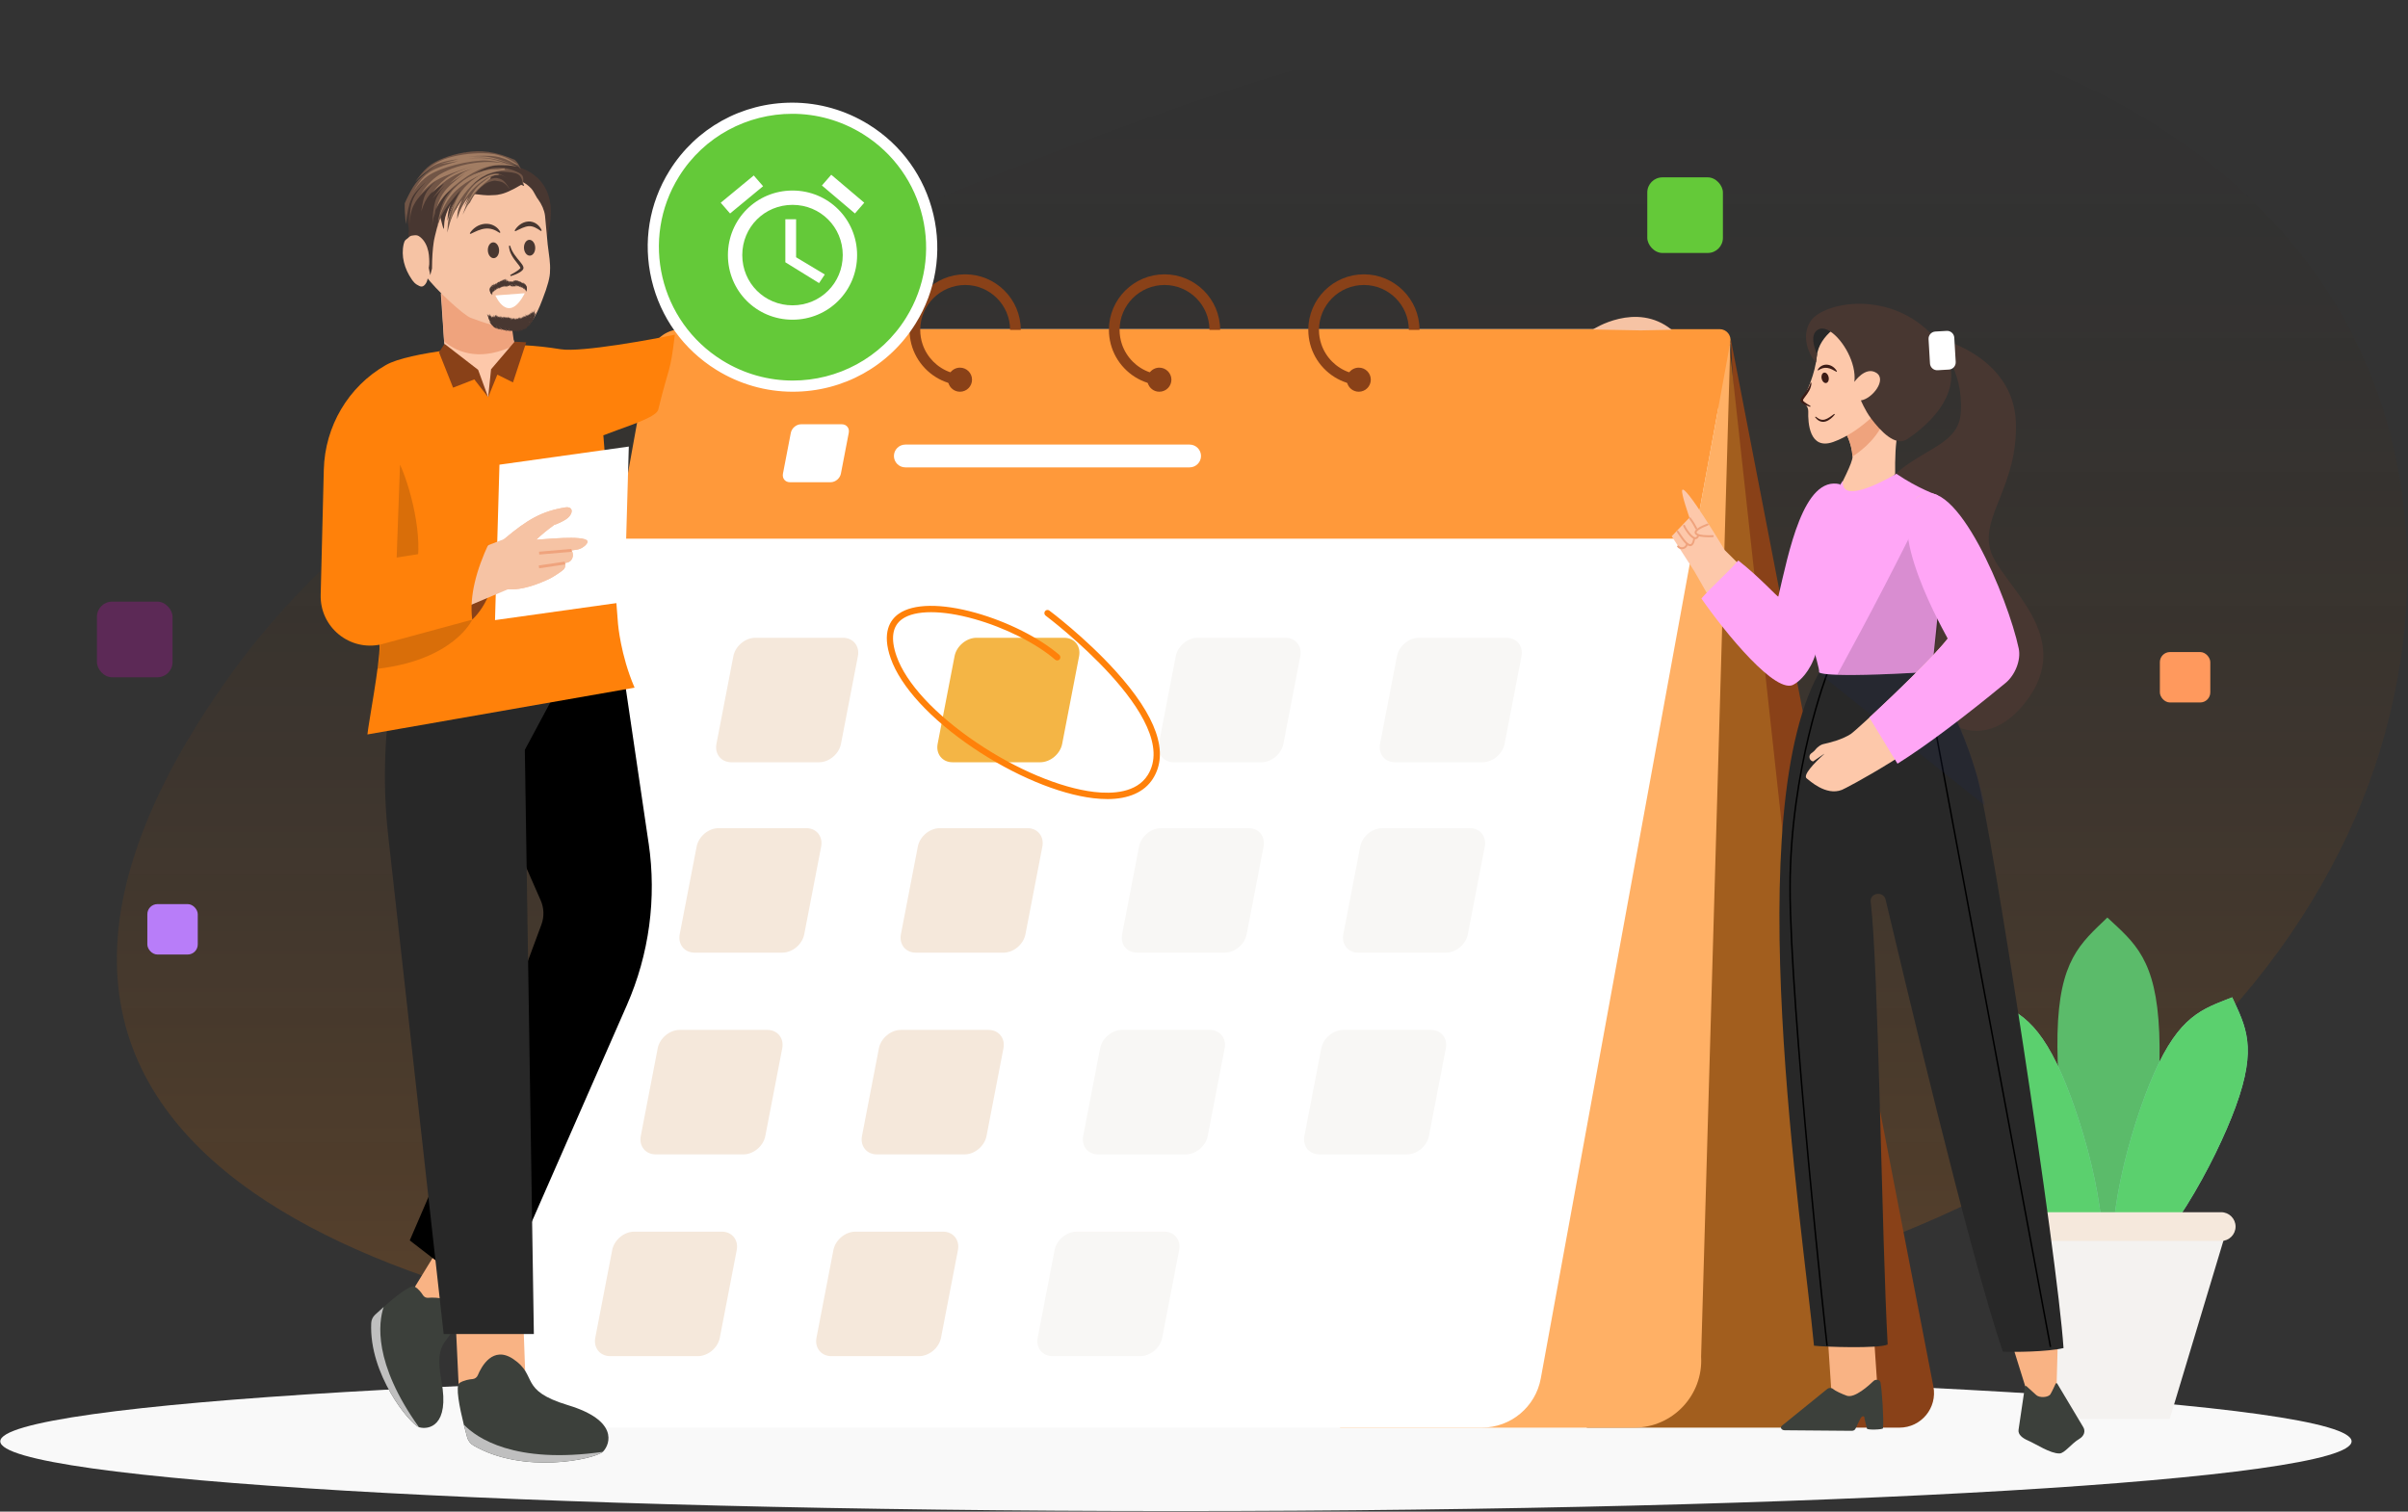 <svg width="618" height="388" viewBox="0 0 618 388" fill="none" xmlns="http://www.w3.org/2000/svg">
<rect x="0" y="0" width="618" height="388" fill="#333333" stroke="none"/>
<path d="M64.967 306.053C136.849 356.208 299.894 356.351 364.703 346.632C430.806 336.72 499.169 321.787 549.596 281.108C570.986 263.851 588.429 242.367 600.466 218.43C622.614 174.397 625.175 119.93 598.914 77.241C569.785 29.897 510.004 4.179 451.968 1.119C393.939 -1.935 337.068 14.457 283.33 34.31C283.323 34.31 283.309 34.31 283.302 34.317C283.295 34.324 283.28 34.317 283.273 34.324C283.266 34.324 283.259 34.324 283.237 34.338C207.15 62.444 105.897 107.936 59.117 173.26C13.725 236.646 25.848 278.748 64.967 306.046V306.053Z" fill="url(#paint0_linear_40_3584)"/>
<path d="M301.796 387.862C468.434 387.862 603.52 379.851 603.52 369.968C603.52 360.086 468.434 352.075 301.796 352.075C135.159 352.075 0.073 360.086 0.073 369.968C0.073 379.851 135.159 387.862 301.796 387.862Z" fill="#F9F9F9"/>
<path d="M444.13 86.725L496.194 355.894C497.253 361.372 493.062 366.45 487.484 366.45H460.028L444.137 86.725H444.13Z" fill="#894118"/>
<path d="M443.508 85.63L472.379 349.907C473.523 358.668 466.701 366.442 457.861 366.442H407.234L441.412 84.672L443.5 85.623L443.508 85.63Z" fill="#A25E1E"/>
<path d="M444.087 87.776L436.577 348.227C437.157 358.111 429.297 366.449 419.399 366.449H343.899L444.094 87.783L444.087 87.776Z" fill="#FFB065"/>
<path d="M135.076 366.449H380.294C387.724 366.449 394.096 361.136 395.434 353.826L440.733 106.099C442.792 94.849 434.153 84.486 422.718 84.486H181.004C173.574 84.486 167.201 89.8 165.864 97.109L119.936 348.284C118.205 357.738 125.464 366.442 135.076 366.442V366.449Z" fill="white"/>
<path d="M434.84 138.267H158.133L166.572 91.495C167.302 87.44 170.835 84.486 174.961 84.486H441.341C443.086 84.486 444.402 86.067 444.087 87.776L434.847 138.267H434.84Z" fill="#FF993A"/>
<path d="M335.767 84.68C335.767 85.938 335.932 87.161 336.239 88.327C337.491 93.047 341.11 96.823 345.737 98.282C346.895 98.654 348.118 98.876 349.384 98.926V96.187C348.297 96.129 347.253 95.915 346.273 95.572C342.897 94.406 340.237 91.717 339.1 88.327C338.714 87.183 338.506 85.953 338.506 84.68C338.506 78.322 343.677 73.151 350.035 73.151C356.393 73.151 361.57 78.322 361.57 84.68H364.31C364.31 76.813 357.909 70.412 350.035 70.412C342.161 70.412 335.76 76.813 335.76 84.68H335.767Z" fill="#894118"/>
<path d="M345.629 97.459C345.629 97.746 345.672 98.024 345.737 98.282C346.101 99.591 347.289 100.549 348.719 100.549C350.428 100.549 351.808 99.162 351.808 97.459C351.808 95.757 350.421 94.37 348.719 94.37C347.718 94.37 346.838 94.842 346.273 95.571C345.865 96.093 345.629 96.751 345.629 97.459Z" fill="#894118"/>
<path d="M284.597 84.68C284.597 85.938 284.761 87.161 285.069 88.327C286.32 93.047 289.939 96.823 294.566 98.282C295.725 98.654 296.948 98.876 298.214 98.926V96.187C297.126 96.129 296.082 95.915 295.103 95.572C291.727 94.406 289.067 91.717 287.929 88.327C287.543 87.183 287.336 85.953 287.336 84.68C287.336 78.322 292.507 73.151 298.864 73.151C305.222 73.151 310.4 78.322 310.4 84.68H313.139C313.139 76.813 306.738 70.412 298.864 70.412C290.99 70.412 284.597 76.813 284.597 84.68Z" fill="#894118"/>
<path d="M294.459 97.459C294.459 97.746 294.502 98.024 294.566 98.282C294.931 99.591 296.125 100.549 297.548 100.549C299.258 100.549 300.638 99.162 300.638 97.459C300.638 95.757 299.25 94.37 297.548 94.37C296.554 94.37 295.667 94.842 295.102 95.571C294.695 96.093 294.459 96.751 294.459 97.459Z" fill="#894118"/>
<path d="M233.426 84.68C233.426 85.938 233.591 87.161 233.898 88.327C235.15 93.047 238.769 96.823 243.396 98.282C244.554 98.654 245.777 98.876 247.043 98.926V96.187C245.956 96.129 244.912 95.915 243.932 95.572C240.556 94.406 237.896 91.717 236.766 88.327C236.38 87.183 236.173 85.953 236.173 84.68C236.173 78.322 241.35 73.151 247.708 73.151C254.066 73.151 259.237 78.322 259.237 84.68H261.976C261.976 76.813 255.575 70.412 247.708 70.412C239.841 70.412 233.433 76.813 233.433 84.68H233.426Z" fill="#894118"/>
<path d="M243.288 97.459C243.288 97.746 243.331 98.024 243.396 98.282C243.76 99.591 244.955 100.549 246.378 100.549C248.087 100.549 249.467 99.162 249.467 97.459C249.467 95.757 248.08 94.37 246.378 94.37C245.384 94.37 244.497 94.842 243.932 95.571C243.524 96.093 243.288 96.751 243.288 97.459Z" fill="#894118"/>
<path d="M348.576 244.528H371.075C373.678 244.528 376.217 242.404 376.718 239.8L381.059 217.301C381.559 214.698 379.843 212.574 377.24 212.574H354.741C352.137 212.574 349.599 214.705 349.098 217.301L344.757 239.8C344.256 242.404 345.973 244.528 348.576 244.528Z" fill="#F8F7F5"/>
<path d="M291.806 244.528H314.305C316.908 244.528 319.447 242.404 319.948 239.8L324.289 217.301C324.789 214.698 323.073 212.574 320.47 212.574H297.97C295.367 212.574 292.828 214.705 292.328 217.301L287.987 239.8C287.486 242.404 289.202 244.528 291.806 244.528Z" fill="#F8F7F5"/>
<path d="M235.035 244.528H257.535C260.138 244.528 262.677 242.404 263.177 239.8L267.518 217.301C268.019 214.698 266.303 212.574 263.699 212.574H241.2C238.597 212.574 236.058 214.705 235.557 217.301L231.216 239.8C230.716 242.404 232.432 244.528 235.035 244.528Z" fill="#F5E8DB"/>
<path d="M178.265 244.528H200.764C203.368 244.528 205.906 242.404 206.407 239.8L210.748 217.301C211.249 214.698 209.532 212.574 206.929 212.574H184.43C181.827 212.574 179.288 214.705 178.787 217.301L174.446 239.8C173.945 242.404 175.662 244.528 178.265 244.528Z" fill="#F5E8DB"/>
<path d="M358.002 195.66H380.501C383.104 195.66 385.643 193.529 386.144 190.933L390.485 168.433C390.985 165.83 389.269 163.706 386.666 163.706H364.167C361.563 163.706 359.025 165.837 358.524 168.433L354.183 190.933C353.682 193.536 355.399 195.66 358.002 195.66Z" fill="#F8F7F5"/>
<path d="M301.231 195.66H323.731C326.334 195.66 328.873 193.529 329.374 190.933L333.715 168.433C334.215 165.83 332.499 163.706 329.896 163.706H307.396C304.793 163.706 302.254 165.837 301.754 168.433L297.412 190.933C296.912 193.536 298.628 195.66 301.231 195.66Z" fill="#F8F7F5"/>
<path d="M244.461 195.66H266.961C269.564 195.66 272.103 193.529 272.603 190.933L276.944 168.433C277.445 165.83 275.729 163.706 273.125 163.706H250.626C248.023 163.706 245.484 165.837 244.983 168.433L240.642 190.933C240.142 193.536 241.858 195.66 244.461 195.66Z" fill="#F4B545"/>
<path d="M187.691 195.66H210.19C212.794 195.66 215.332 193.529 215.833 190.933L220.174 168.433C220.675 165.83 218.958 163.706 216.355 163.706H193.856C191.253 163.706 188.714 165.837 188.213 168.433L183.872 190.933C183.371 193.536 185.088 195.66 187.691 195.66Z" fill="#F5E8DB"/>
<path d="M338.585 296.313H361.084C363.687 296.313 366.226 294.181 366.727 291.585L371.068 269.086C371.568 266.483 369.852 264.359 367.249 264.359H344.75C342.146 264.359 339.608 266.49 339.107 269.086L334.766 291.585C334.265 294.189 335.982 296.313 338.585 296.313Z" fill="#F8F7F5"/>
<path d="M281.815 296.313H304.314C306.917 296.313 309.456 294.181 309.957 291.585L314.298 269.086C314.798 266.483 313.082 264.359 310.479 264.359H287.979C285.376 264.359 282.837 266.49 282.337 269.086L277.996 291.585C277.495 294.189 279.211 296.313 281.815 296.313Z" fill="#F8F7F5"/>
<path d="M225.044 296.313H247.544C250.147 296.313 252.686 294.181 253.186 291.585L257.527 269.086C258.028 266.483 256.312 264.359 253.708 264.359H231.209C228.606 264.359 226.067 266.49 225.566 269.086L221.225 291.585C220.725 294.189 222.441 296.313 225.044 296.313Z" fill="#F5E8DB"/>
<path d="M168.274 296.313H190.773C193.377 296.313 195.915 294.181 196.416 291.585L200.757 269.086C201.258 266.483 199.541 264.359 196.938 264.359H174.439C171.836 264.359 169.297 266.49 168.796 269.086L164.455 291.585C163.954 294.189 165.671 296.313 168.274 296.313Z" fill="#F5E8DB"/>
<path d="M270.136 348.098H292.635C295.238 348.098 297.777 345.974 298.278 343.371L302.619 320.872C303.12 318.269 301.403 316.145 298.8 316.145H276.301C273.697 316.145 271.159 318.276 270.658 320.872L266.317 343.371C265.816 345.974 267.533 348.098 270.136 348.098Z" fill="#F8F7F5"/>
<path d="M213.366 348.098H235.865C238.468 348.098 241.007 345.974 241.508 343.371L245.849 320.872C246.349 318.269 244.633 316.145 242.03 316.145H219.53C216.927 316.145 214.388 318.276 213.888 320.872L209.547 343.371C209.046 345.974 210.762 348.098 213.366 348.098Z" fill="#F5E8DB"/>
<path d="M156.595 348.098H179.095C181.698 348.098 184.237 345.974 184.737 343.371L189.078 320.872C189.579 318.269 187.863 316.145 185.259 316.145H162.76C160.157 316.145 157.618 318.276 157.117 320.872L152.776 343.371C152.276 345.974 153.992 348.098 156.595 348.098Z" fill="#F5E8DB"/>
<path d="M376.56 150.003H391.686C392.924 150.003 393.939 148.987 393.939 147.75C393.939 146.513 392.924 145.497 391.686 145.497H376.56C375.323 145.497 374.308 146.513 374.308 147.75C374.308 148.987 375.323 150.003 376.56 150.003Z" fill="white"/>
<path d="M315.678 150.003H330.804C332.041 150.003 333.057 148.987 333.057 147.75C333.057 146.513 332.041 145.497 330.804 145.497H315.678C314.441 145.497 313.425 146.513 313.425 147.75C313.425 148.987 314.441 150.003 315.678 150.003Z" fill="white"/>
<path d="M258.164 150.003H273.29C274.527 150.003 275.543 148.987 275.543 147.75C275.543 146.513 274.527 145.497 273.29 145.497H258.164C256.927 145.497 255.911 146.513 255.911 147.75C255.911 148.987 256.927 150.003 258.164 150.003Z" fill="white"/>
<path d="M199.878 150.003H215.003C216.241 150.003 217.256 148.987 217.256 147.75C217.256 146.513 216.241 145.497 215.003 145.497H199.878C198.64 145.497 197.625 146.513 197.625 147.75C197.625 148.987 198.64 150.003 199.878 150.003Z" fill="white"/>
<path d="M284.133 205.112C289.671 205.112 293.705 203.322 295.899 199.859C300.11 193.212 296.863 183.884 286.229 172.146C278.462 163.574 269.402 156.783 269.305 156.72C268.951 156.45 268.447 156.531 268.19 156.891C267.925 157.251 268.005 157.764 268.359 158.024C268.712 158.285 303.658 184.595 294.546 198.968C291.661 203.52 285.486 203.825 280.806 203.277C272.145 202.26 260.856 197.52 250.612 190.594C240.004 183.425 232.528 175.357 230.104 168.44C228.512 163.907 229.007 160.687 231.564 158.888C234.873 156.558 241.773 156.558 250.036 158.888C257.946 161.11 265.917 165.112 270.818 169.34C271.154 169.628 271.658 169.583 271.95 169.241C272.233 168.899 272.198 168.386 271.853 168.089C266.784 163.727 258.583 159.599 250.461 157.314C241.614 154.831 234.395 154.912 230.653 157.548C228.432 159.113 226.274 162.36 228.591 168.98C231.131 176.221 238.827 184.586 249.718 191.943C260.166 199.004 271.72 203.843 280.62 204.887C281.85 205.031 283.018 205.103 284.124 205.103L284.133 205.112Z" fill="#FF810A"/>
<path d="M202.717 123.778H213.187C214.395 123.778 215.576 122.791 215.812 121.575L217.828 111.105C218.064 109.897 217.263 108.903 216.055 108.903H205.585C204.376 108.903 203.196 109.889 202.96 111.105L200.943 121.575C200.707 122.784 201.508 123.778 202.717 123.778Z" fill="white"/>
<path d="M232.346 119.966H305.308C306.917 119.966 308.233 118.65 308.233 117.041C308.233 115.432 306.917 114.116 305.308 114.116H232.346C230.737 114.116 229.421 115.432 229.421 117.041C229.421 118.65 230.737 119.966 232.346 119.966Z" fill="white"/>
<path fill-rule="evenodd" clip-rule="evenodd" d="M541.636 327.008C531.409 314.192 527.647 282.553 528.048 265.36C528.484 246.394 533.955 242.153 540.842 235.516C547.851 242.032 553.393 246.179 554.159 265.139C554.859 282.317 551.648 314.013 541.629 327.008H541.636Z" fill="#5BBB6A"/>
<path fill-rule="evenodd" clip-rule="evenodd" d="M573.754 284.112C568.634 298.101 555.589 322.416 543.288 329.511C539.326 315.88 546.771 289.297 552.764 275.666C559.394 260.619 565.18 259.038 572.882 255.991C576.336 263.529 579.404 268.686 573.754 284.112Z" fill="#84CDB3"/>
<path fill-rule="evenodd" clip-rule="evenodd" d="M573.754 284.112C568.634 298.101 555.589 322.416 543.288 329.511C539.326 315.88 546.771 289.297 552.764 275.666C559.394 260.619 565.18 259.038 572.882 255.991C576.336 263.529 579.404 268.686 573.754 284.112Z" fill="#5BD06E"/>
<path fill-rule="evenodd" clip-rule="evenodd" d="M538.575 329.511C526.274 322.416 513.222 298.101 508.095 284.112C502.445 268.679 505.527 263.529 508.981 255.991C516.684 259.038 522.477 260.619 529.092 275.666C535.085 289.297 542.53 315.88 538.575 329.511Z" fill="#84CDB3"/>
<path fill-rule="evenodd" clip-rule="evenodd" d="M538.575 329.511C526.274 322.416 513.222 298.101 508.095 284.112C502.445 268.679 505.527 263.529 508.981 255.991C516.684 259.038 522.477 260.619 529.092 275.666C535.085 289.297 542.53 315.88 538.575 329.511Z" fill="#5BD06E"/>
<path fill-rule="evenodd" clip-rule="evenodd" d="M556.84 364.247L570.908 317.539H512.614L526.682 364.247H556.84Z" fill="#F4F2F0"/>
<path fill-rule="evenodd" clip-rule="evenodd" d="M513.465 311.153H570.057C572.088 311.153 573.747 312.812 573.747 314.843C573.747 316.874 572.088 318.533 570.057 318.533H513.465C511.434 318.533 509.775 316.874 509.775 314.843C509.775 312.812 511.434 311.153 513.465 311.153Z" fill="#F5E8DC"/>
<path d="M205.391 95.199C205.212 94.877 205.09 94.541 204.94 94.205C204.103 94.742 202.265 94.684 201.8 93.69C201.765 93.619 201.736 93.54 201.7 93.469C201.164 93.612 200.72 93.626 200.156 93.419C199.776 93.283 197.981 91.967 197.424 91.416C189.085 83.156 196.587 82.87 199.24 83.07C201.293 83.227 203.488 82.519 205.534 83.485C210.955 86.66 213.386 88.734 215.074 92.274C215.753 93.698 213.565 93.726 212.17 92.625C211.527 92.117 210.926 91.531 210.504 90.951C210.454 90.93 210.411 90.908 210.375 90.88C209.117 90.014 207.772 89.206 206.349 88.463C206.642 89.614 209.045 95.729 207.751 96.494C207.3 96.758 205.827 96.022 205.383 95.207L205.391 95.199Z" fill="#F6C3A4"/>
<path d="M202.859 89.249L203.538 89.149L205.283 94.163L204.604 94.263L202.859 89.249Z" fill="#EFA37D"/>
<path d="M199.59 89.55L200.256 89.428L202.043 93.412L201.371 93.533L199.59 89.55Z" fill="#EFA37D"/>
<path d="M113.956 341.912L123.289 327.523L116.287 314.314L105.081 332.594C108.027 336.577 109.45 338.565 113.956 341.905V341.912Z" fill="#F9B384"/>
<path d="M98.472 335.468C97.6 336.241 96.835 336.949 96.277 337.464C95.669 338.021 95.304 338.801 95.276 339.616C94.675 352.747 105.074 365.341 107.512 366.321C107.555 366.342 107.584 366.349 107.627 366.364C109.93 367.007 115.472 366.149 113.291 354.478C111.11 342.806 116.087 345.445 116.859 338.551C117.467 333.015 112.032 332.937 109.865 333.123C109.35 333.165 108.85 332.915 108.571 332.479C108.156 331.814 107.441 330.863 106.439 330.248C105.417 329.625 101.376 332.894 98.465 335.461L98.472 335.468Z" fill="#3C403B"/>
<path d="M98.472 335.469C97.6 336.241 96.835 336.949 96.277 337.464C95.669 338.022 95.304 338.801 95.276 339.617C94.675 352.747 105.073 365.341 107.512 366.321C95.726 349.815 97.142 339.438 98.465 335.469H98.472Z" fill="#BFBFBF"/>
<path d="M143.864 89.642C149.15 90.515 167.994 87.01 173.194 85.909C171.992 96.093 171.778 93.469 168.946 105.119C168.116 108.544 148.134 112.328 149.264 115.667L152.268 130.657L135.733 125.48L126.529 88.877C130.712 88.226 137.356 88.57 143.872 89.642H143.864Z" fill="#FF810A"/>
<path d="M135.054 359.691L134.081 332.729L116.681 333.731L117.789 357.224C123.175 358.869 129.254 359.648 135.054 359.691Z" fill="#F9B384"/>
<path d="M166.464 216.457L157.41 155.023L124.34 156.675L131.177 213.768V213.839L138.78 231.139C139.631 233.092 139.695 235.301 138.958 237.304L131.177 258.258V258.087L105.159 318.39L126.986 335.254L160.886 257.994C166.614 244.942 168.545 230.545 166.471 216.449L166.464 216.457Z" fill="black"/>
<path d="M104.158 154.358L100.504 177.387C98.537 189.752 98.258 202.332 99.66 214.776L113.863 342.42H137.013L134.696 192.477L154.892 154.816L157.081 153.05L104.165 154.351L104.158 154.358Z" fill="#282828"/>
<path d="M94.296 188.529C94.539 185.84 97.55 170.035 97.4 165.78C96.856 151.09 94.568 130.808 94.568 130.808L100.189 103.26L111.868 91.052L140.532 90.809L154.857 111.827L158.611 160.166C158.611 160.166 159.269 168.14 162.795 176.343C162.824 176.4 162.838 176.457 162.859 176.515L94.296 188.522V188.529Z" fill="#FF810A"/>
<path d="M160.235 154.516L127.043 159.172L128.181 119.272L161.379 114.624L160.235 154.516Z" fill="white"/>
<path d="M121.193 159.043C121.193 159.043 129.954 151.398 125.105 139.547L115.737 150.103L121.193 159.036V159.043Z" fill="#894118"/>
<path opacity="0.15" d="M101.591 148.901C102.835 148.129 105.603 148.844 106.304 147.199C109.071 140.684 105.989 126.602 102.663 119.25L101.591 148.901Z" fill="black"/>
<path opacity="0.15" d="M121.201 159.05C121.201 159.05 116.581 169.37 96.82 171.68C97.536 169.627 97.629 164.864 97.4 159.207L121.201 159.05Z" fill="black"/>
<path d="M130.934 137.773L115.587 143.681L116.18 157.248L134.61 149.466L130.934 137.773Z" fill="#F6C3A4"/>
<path d="M148.32 141.028C147.776 141.142 147.211 141.199 146.661 141.278C147.412 142.272 147.047 144.182 145.388 144.446C145.266 144.468 145.137 144.482 145.009 144.503C145.159 145.09 145.123 145.569 144.715 146.105C144.437 146.47 142.062 148.058 141.104 148.523C126.614 155.424 124.154 147.507 124.855 144.768C125.399 142.658 127.659 140.219 129.497 138.288C135.382 133.325 139.066 131.23 145.009 130.25C147.397 129.857 147.126 132.145 145.159 133.361C144.251 133.919 143.221 134.419 142.22 134.734C142.177 134.777 142.134 134.82 142.084 134.856C140.503 135.978 139.016 137.209 137.614 138.532C139.509 138.482 149.693 137.316 150.737 138.832C151.102 139.361 149.7 140.734 148.327 141.028H148.32Z" fill="#F6C3A4"/>
<path d="M146.651 140.895L146.715 141.628L138.4 142.347L138.336 141.613L146.651 140.895Z" fill="#EFA37D"/>
<path d="M144.932 144.156L145.039 144.884L138.375 145.871L138.267 145.142L144.932 144.156Z" fill="#EFA37D"/>
<path d="M132.507 88.091C124.498 88.734 105.066 90.251 99.023 93.705C89.376 99.219 83.382 109.446 83.103 120.56C82.868 129.964 82.553 142.658 82.302 152.707C82.095 161.002 89.769 167.253 97.858 165.386L121.193 159.05C120.428 152.985 122.238 146.341 125.492 139.376L101.347 143.18L101.955 119.48L124.447 115.067L132.507 88.098V88.091Z" fill="#FF810A"/>
<path d="M119.034 365.677C119.356 366.95 119.663 368.095 119.892 368.917C120.135 369.818 120.729 370.583 121.53 371.041C134.396 378.486 152.439 374.603 154.699 372.664C154.742 372.629 154.764 372.607 154.799 372.571C156.652 370.598 158.668 364.59 145.824 360.7C132.979 356.809 138.215 353.183 131.706 348.828C126.471 345.338 123.561 350.752 122.617 353.019C122.388 353.555 121.88 353.927 121.301 353.984C120.414 354.049 119.091 354.277 117.954 354.964C116.795 355.665 117.975 361.422 119.034 365.677Z" fill="#3C403B"/>
<path d="M119.034 365.677C119.355 366.95 119.663 368.095 119.892 368.917C120.135 369.818 120.729 370.583 121.53 371.041C134.396 378.486 152.439 374.603 154.699 372.664C132 375.89 122.323 369.074 119.034 365.67V365.677Z" fill="#BFBFBF"/>
<path d="M116.91 94.184C116.495 94.241 116.116 94.341 115.758 94.456C114.542 92.281 114.149 90.157 114.149 90.157L113.977 87.662L113.298 77.699L113.126 75.268L115.98 77.113L131.871 87.39C131.871 87.39 131.964 87.869 132.014 88.634C132.1 90.022 132.028 92.36 130.941 94.477C130.541 94.463 130.119 94.477 129.683 94.549C126.85 94.963 126.293 98.21 125.742 100.32C125.585 100.334 125.399 101.922 125.241 101.922C123.932 99.44 120.693 93.626 116.902 94.184H116.91Z" fill="#FDC8AA"/>
<path d="M113.97 87.662C117.846 90.801 123.696 92.675 132.014 88.634C131.964 87.862 129.947 74.238 129.947 74.238L115.896 73.652L113.214 74.238L113.977 87.655L113.97 87.662Z" fill="#EFA37D"/>
<path d="M125.284 101.958L121.73 97.381L116.28 99.505L112.669 90.437L114.092 88.263L122.71 94.928L125.284 101.958Z" fill="#894118"/>
<path d="M132.071 87.704L126.028 94.792L125.284 101.958L127.637 96.165L131.656 98.16L135.046 87.869L132.071 87.704Z" fill="#894118"/>
<path d="M129.039 43.814L133.566 43.114C133.566 43.114 145.037 45.888 140.181 61.465C135.325 77.041 129.039 43.822 129.039 43.822V43.814Z" fill="#483731"/>
<path d="M107.362 70.748C108.177 72.104 108.056 71.172 109.436 71.019C111.51 74.049 119.191 81.1 120.836 81.59C122.252 82.125 123.575 82.582 124.812 82.979C126.815 83.6 128.617 84.024 130.212 84.235C132.851 84.381 134.717 83.977 135.826 83.051C136.441 82.641 137.149 81.583 137.936 79.903C138.35 79.05 138.779 78.037 139.216 76.867C140.546 73.474 141.197 71.046 141.154 69.551C141.218 68.605 141.161 67.587 141.039 66.482L140.56 62.731L139.874 55.323C139.673 53.908 139.073 52.499 138.036 51.063L137.828 50.799L136.856 49.086C136.698 48.828 136.534 48.603 136.334 48.385C135.583 47.584 134.846 47.062 134.174 46.751C131.699 45.62 129.153 44.985 126.529 44.826C121.437 44.515 117.303 45.792 114.092 48.642C112.497 50.032 111.317 51.705 110.58 53.656C109.672 55.515 108.656 54.748 108.37 60.119C107.233 61.012 105.252 60.754 105.188 61.395C104.823 62.487 105.009 67.124 107.369 70.748H107.362Z" fill="#F6C3A4"/>
<path d="M134.473 63.638C134.514 64.76 135.193 65.647 135.991 65.621C136.789 65.594 137.402 64.664 137.361 63.542C137.319 62.42 136.64 61.533 135.842 61.559C135.044 61.586 134.431 62.517 134.473 63.638Z" fill="#483731"/>
<path d="M125.202 64.285C125.243 65.407 125.922 66.294 126.72 66.267C127.518 66.24 128.131 65.31 128.089 64.188C128.048 63.066 127.369 62.179 126.571 62.206C125.773 62.233 125.16 63.163 125.202 64.285Z" fill="#483731"/>
<path d="M134.677 75.268L127.143 75.834C127.143 75.834 130.381 83.539 134.677 75.268Z" fill="white"/>
<path d="M138.831 59.297C138.268 58.924 137.746 58.57 137.214 58.342C136.679 58.122 136.165 58.005 135.635 58.064C135.105 58.112 134.562 58.292 133.999 58.526C133.435 58.763 132.881 59.081 132.245 59.352L132.072 59.177C132.418 58.59 132.872 58.067 133.45 57.649C134.025 57.235 134.738 56.915 135.538 56.857C136.336 56.784 137.162 57.06 137.749 57.506C138.35 57.949 138.772 58.521 139.03 59.147L138.833 59.297H138.831Z" fill="#483731"/>
<path d="M128.231 59.776C127.626 59.363 127.029 59.047 126.413 58.859C125.795 58.677 125.173 58.607 124.546 58.677C123.921 58.742 123.298 58.914 122.671 59.162C122.045 59.411 121.428 59.734 120.744 60.049L120.571 59.874C120.963 59.236 121.501 58.684 122.154 58.249C122.806 57.817 123.596 57.526 124.427 57.454C125.256 57.376 126.127 57.552 126.839 57.953C127.554 58.346 128.123 58.94 128.428 59.628L128.231 59.778V59.776Z" fill="#483731"/>
<path d="M130.935 63.059C131.129 63.857 131.509 64.582 131.968 65.263C132.43 65.946 132.972 66.578 133.518 67.246C133.657 67.413 133.79 67.586 133.921 67.77C134.051 67.958 134.182 68.147 134.283 68.411C134.329 68.541 134.376 68.704 134.334 68.917C134.273 69.158 134.167 69.24 134.086 69.352C133.905 69.547 133.715 69.69 133.52 69.817C132.741 70.316 131.914 70.624 131.061 70.879L130.94 70.597C131.313 70.384 131.695 70.183 132.056 69.956C132.419 69.739 132.78 69.513 133.095 69.268C133.25 69.143 133.399 69.015 133.502 68.889C133.545 68.832 133.593 68.749 133.572 68.78C133.574 68.784 133.567 68.733 133.539 68.669C133.425 68.39 133.133 68.046 132.881 67.722C132.353 67.062 131.797 66.375 131.373 65.604C130.94 64.841 130.638 63.974 130.622 63.097L130.937 63.062L130.935 63.059Z" fill="#483731"/>
<path d="M104.616 57.016C104.601 56.945 104.587 56.866 104.573 56.795C104.537 56.366 104.516 55.986 104.508 55.665C104.222 53.512 105.059 50.909 107.069 47.783C107.698 46.389 109.479 44.758 112.361 42.842C110.444 43.95 108.943 45.059 107.891 46.196C109.05 44.694 109.987 43.693 110.68 43.149C112.211 41.812 115.007 40.768 119.055 39.988C121.966 39.531 124.741 39.695 127.423 40.546C129.554 41.204 131.599 42.062 133.566 43.106C133.459 44.723 133.988 46.246 134.531 47.755C134.288 47.655 134.024 47.555 133.737 47.447C131.32 48.885 129.432 49.729 128.052 49.929C127.651 50.051 126.858 50.101 125.613 50.129C124.948 50.165 123.489 50.029 121.336 49.772C121.15 49.8 120.957 49.829 120.807 49.879C120.071 49.858 119.22 50.844 118.24 52.897C118.905 51.116 119.52 49.815 120.035 48.978L118.519 51.295L119.534 49.271L118.34 50.938C117.975 51.531 117.517 52.518 117.01 53.87C116.96 52.668 117.374 51.338 118.211 49.843C117.811 50.38 117.439 50.909 117.067 51.438C116.159 52.682 115.422 54.413 114.85 56.659C114.871 54.892 115.157 53.448 115.679 52.289C114.735 54.127 114.206 55.6 114.085 56.709C114.042 56.873 114.013 57.324 113.97 58.125C114.013 60.599 112.905 54.764 112.826 55.314L112.568 56.845C111.746 59.956 111.338 61.765 111.303 62.216C111.045 63.939 110.888 66.185 110.873 68.924L110.423 70.64C109.801 67.265 109.179 65.191 108.563 64.49C107.956 63.596 106.79 63.095 105.052 63.031C104.988 61.844 104.909 60.857 104.802 60.013C105.124 59.062 104.802 57.989 104.594 57.009L104.616 57.016Z" fill="#483731"/>
<path d="M119.677 39.066C121.487 38.801 123.368 38.722 125.327 38.994C127.444 39.28 129.654 39.981 131.942 40.953C131.985 40.989 132.064 41.018 132.1 41.011C133.058 41.976 132.829 41.733 133.709 43.421C131.957 41.576 131.027 42.27 128.567 42.398C128.123 42.384 127.644 42.413 127.172 42.484C125.177 42.777 123.096 43.714 120.957 45.295C123.217 44.057 124.969 43.364 126.271 43.171L126.378 43.156C128.452 42.892 130.255 43.106 131.907 43.771C134.31 44.765 134.51 45.073 134.181 47.34C133.873 44.494 132.758 44.279 129.182 44.093C128.66 44.05 128.102 44.05 127.523 44.136C125.527 44.429 123.332 45.581 120.957 47.59C122.903 46.239 124.404 45.345 125.449 44.916C125.899 44.73 126.328 44.587 126.722 44.529C127.115 44.472 127.53 44.494 127.873 44.558C128.567 44.737 129.368 45.173 130.212 45.881C129.282 45.109 128.452 44.751 127.73 44.858L127.623 44.873L127.48 44.894C126.643 45.016 125.241 45.774 123.196 47.226C124.733 46.367 125.913 45.838 126.822 45.709C127.258 45.645 127.594 45.674 127.873 45.795C128.746 45.946 129.561 46.289 130.963 48.813L130.684 48.42C129.461 46.618 128.581 46.603 127.372 46.425C127.215 46.367 126.993 46.36 126.7 46.403C126.3 46.46 125.806 46.611 125.177 46.861C124.555 47.147 123.954 47.597 123.332 48.163C122.416 49.006 121.58 50.122 120.857 51.495C120.771 51.667 120.686 51.839 120.6 52.01C120.535 52.06 120.5 52.103 120.435 52.153C119.863 52.79 119.298 53.984 118.726 55.135C119.091 54.091 119.463 53.09 119.785 52.253C120.113 51.452 120.4 50.894 120.728 50.337L119.026 53.119L120.142 50.623C119.591 51.416 119.034 52.167 118.547 53.111C118.054 54.056 117.668 55.178 117.303 56.258C117.339 55.5 117.374 54.742 117.582 53.884C117.796 53.061 118.218 52.167 118.604 51.281C117.718 52.561 116.838 53.877 116.187 55.271C115.544 56.673 115.172 58.189 114.8 59.705C114.871 58.425 114.936 57.109 115.157 56.051C115.307 55.314 115.586 54.685 115.83 54.056C115.436 54.907 115.072 55.708 114.757 56.587C114.8 56.38 114.878 56.172 114.928 55.972C115.215 54.899 115.865 53.541 116.852 51.931L115.057 54.57L118.24 48.763C116.273 50.987 115.021 52.561 114.478 53.39C113.398 54.856 112.647 56.544 112.225 58.468C112.461 56.537 112.726 55.028 112.976 54.005C113.491 52.189 114.106 50.873 114.8 50.022C115.257 49.364 116.058 48.491 117.231 47.411L113.448 50.658C113.355 50.787 113.262 50.923 113.176 51.052C111.853 52.868 111.095 55.314 110.895 58.468C111.038 55.164 111.303 52.904 111.689 51.745C112.025 50.508 112.862 49.121 114.192 47.619L110.945 50.98L113.934 47.104C112.34 48.091 111.181 49.014 110.373 49.843C109.45 50.887 108.699 52.346 108.127 54.206C108.413 52.103 108.749 50.63 109.221 49.772C109.608 48.885 110.559 47.755 112.018 46.353C108.921 48.985 107.026 50.959 106.346 52.368C105.51 53.719 105.109 55.793 105.145 58.561C105.102 55.243 105.317 52.918 105.839 51.653C106.268 50.286 107.426 48.613 109.329 46.668C107.326 48.427 106.068 49.915 105.545 51.181C104.945 52.375 104.48 54.506 104.179 57.553C103.943 55.45 103.829 53.648 103.872 52.175C104.208 51.416 104.573 50.644 104.952 49.922C105.617 48.635 106.282 47.39 107.398 46.16C108.513 44.93 110.087 43.786 111.653 42.613C110.773 43.178 109.929 43.736 109.164 44.322C109.028 44.422 108.9 44.522 108.764 44.615C107.898 45.295 107.226 45.988 106.547 46.682C107.569 45.309 108.556 43.972 109.736 42.935C110.916 41.898 112.261 41.218 113.87 40.589C115.479 39.959 117.26 39.459 119.212 39.137C119.398 39.151 119.541 39.13 119.692 39.108L119.677 39.066Z" fill="#715546"/>
<path d="M118.798 45.116C117.01 46.904 115.808 48.256 115.193 49.142L118.798 45.116Z" fill="#715546"/>
<path d="M127.966 44.866L127.823 44.887C126.865 44.909 126.014 45.152 125.148 45.595C124.018 46.232 122.988 47.019 122.009 47.912C121.522 48.377 121.036 48.849 120.628 49.379C120.5 49.514 120.221 49.872 119.763 50.537C119.155 51.417 118.511 52.618 117.875 54.056C118.733 52.068 119.47 50.537 120.128 49.45C120.7 48.535 121.365 47.769 122.08 47.104C122.574 46.675 123.038 46.332 123.553 46.017L123.932 45.803C124.168 45.653 124.412 45.538 124.619 45.424C124.791 45.316 125.07 45.202 125.384 45.073C125.978 44.83 126.55 44.701 127.136 44.658C127.279 44.637 127.544 44.637 127.952 44.658L127.98 44.852" fill="#A27D63"/>
<path d="M125.921 45.795L125.556 46.089C123.961 47.312 122.717 48.441 121.902 49.436C121.143 50.337 120.257 51.853 119.27 53.977C119.835 52.547 120.307 51.452 120.679 50.723C121.101 49.829 121.615 49.042 122.188 48.363C122.846 47.555 123.868 46.689 125.177 45.788C125.413 45.638 125.642 45.445 125.921 45.288V45.803" fill="#A27D63"/>
<path d="M129.632 43.593L129.089 43.671C127.823 43.893 126.893 44.108 126.364 44.265C125.442 44.558 124.919 44.751 124.748 44.859C123.854 45.309 123.303 45.624 123.146 45.803C122.445 46.303 121.715 46.918 121.043 47.612C119.756 48.906 118.511 50.551 117.296 52.59C116.416 54.142 115.73 55.786 115.207 57.524C115.88 54.535 116.509 52.504 117.081 51.352C117.811 49.779 118.833 48.406 120.135 47.183C120.75 46.582 121.415 46.089 122.13 45.624C122.631 45.238 123.525 44.787 124.712 44.294C125.406 43.993 126.808 43.671 128.896 43.285L129.404 43.214L129.64 43.571" fill="#A27D63"/>
<path d="M129.89 43.593L129.446 43.614C127.208 43.743 125.27 44.144 123.697 44.773C121.63 45.588 119.827 46.647 118.297 47.855C117.503 48.485 116.745 49.15 116.116 49.879C115.923 50.065 115.515 50.602 114.843 51.531C113.999 52.84 113.148 54.628 112.325 56.845C113.334 53.612 114.263 51.374 115.165 50.18C115.865 49.164 116.337 48.585 116.538 48.435C117.246 47.698 117.997 47.033 118.869 46.389C120.614 45.145 122.374 44.294 124.161 43.836C125.055 43.629 125.921 43.457 126.772 43.457C127.215 43.436 127.873 43.414 128.81 43.478C129.332 43.521 129.897 43.557 130.419 43.6H129.897" fill="#A27D63"/>
<path d="M133.037 42.342L132.543 42.02C131.113 41.083 129.861 40.397 128.781 40.075C128.352 39.939 127.895 39.81 127.43 39.681C127.122 39.61 126.436 39.467 125.349 39.388C121.837 39.188 118.454 39.567 115.179 40.475C113.62 40.94 112.304 41.569 111.195 42.328C110.287 42.935 109.236 43.879 108.013 45.124C108.892 44.28 109.615 43.665 110.18 43.221C110.845 42.728 111.603 42.299 112.44 41.984C113.706 41.519 115.458 41.105 117.711 40.819L112.833 42.127L117.675 41.34C113.827 42.377 111.238 43.386 109.944 44.409C108.528 45.367 107.069 47.284 105.495 50.202C106.511 48.313 107.705 46.833 108.993 45.775C109.751 45.152 110.63 44.587 111.639 44.123C112.568 43.672 113.627 43.279 114.757 42.914C117.689 41.97 120.535 41.434 123.282 41.233C124.154 41.147 125.384 41.205 126.9 41.419C128.152 41.634 129.303 41.898 130.383 42.213C128.302 41.369 126.672 40.897 125.506 40.747C124.369 40.554 122.545 40.504 120.049 40.633C122.466 40.439 124.312 40.404 125.563 40.618C126.808 40.754 128.731 41.262 131.335 42.113C128.824 41.133 126.922 40.539 125.635 40.332C124.34 40.089 122.373 40.053 119.727 40.168C123.425 39.903 125.949 39.932 127.28 40.168C127.845 40.246 128.617 40.447 129.632 40.811C130.34 41.105 131.256 41.526 132.343 42.156L133.037 42.335" fill="#A27D63"/>
<path d="M132.944 42.749L132.414 42.671C129.618 42.284 127.394 42.256 125.785 42.649C124.598 42.899 123.575 43.25 122.717 43.693C121.787 44.144 120.857 44.637 119.978 45.202C114.814 48.606 111.889 52.161 111.26 55.973C112.003 52.933 112.869 50.788 113.827 49.501C114.671 48.192 116.566 46.49 119.477 44.358L115.365 47.097C116.802 45.782 117.904 44.945 118.612 44.487C119.32 44.029 120.399 43.55 121.844 43.064C118.941 43.965 116.874 44.78 115.694 45.546C114.464 46.239 112.847 47.584 110.838 49.543C112.526 47.398 114.049 45.946 115.379 45.159C116.631 44.344 118.969 43.371 122.359 42.277C117.274 43.929 113.97 45.166 112.468 46.018C110.78 46.861 109.236 48.192 107.87 50.015C109.286 47.791 110.881 46.053 112.776 44.83C115.501 43.207 118.826 42.163 122.717 41.712C124.612 41.512 126.285 41.548 127.751 41.727C129.94 41.998 131.656 42.342 132.936 42.749" fill="#A27D63"/>
<path d="M109.915 64.504C109.629 63.138 108.993 61.801 107.913 60.907C107.648 60.685 107.348 60.485 107.004 60.413C106.74 60.356 106.468 60.385 106.203 60.413C105.86 60.449 105.496 60.485 105.202 60.671C104.988 60.807 104.83 61.007 104.637 61.164C104.459 61.315 104.244 61.429 104.079 61.593C103.822 61.858 103.7 62.23 103.615 62.587C103.243 64.147 103.293 65.791 103.672 67.343C104.051 68.895 104.752 70.368 105.66 71.692C105.867 71.992 106.082 72.292 106.339 72.55C106.704 72.915 107.14 73.194 107.605 73.401C107.82 73.501 108.056 73.58 108.292 73.551C108.528 73.522 108.735 73.387 108.907 73.229C109.322 72.843 109.579 72.307 109.708 71.756C109.901 70.898 109.608 69.961 109.915 69.138C110.237 68.266 110.18 67.308 110.144 66.392C110.115 65.756 110.051 65.126 109.922 64.504H109.915Z" fill="#F6C3A4"/>
<path d="M135.972 83.086C136.199 82.957 136.53 82.516 136.977 81.719C137.302 81.088 137.473 80.573 137.51 80.15C137.51 80.15 137.486 80.15 137.467 80.205L137.192 80.83L137.332 80.297L137.069 80.849C137.173 80.567 137.247 80.064 137.247 79.359C137.234 79.457 137.21 79.61 137.161 79.764L136.824 80.64C136.861 80.536 136.885 80.389 136.879 80.193L136.775 80.475L136.799 80.156C136.775 80.328 136.75 80.481 136.72 80.628C136.72 80.652 136.72 80.628 136.72 80.603C136.726 80.481 136.72 80.407 136.738 80.383C136.738 80.383 136.73 80.377 136.713 80.364L136.628 80.769C136.609 80.456 136.572 80.242 136.56 80.119C136.548 80.707 136.346 81.345 135.953 82.013L135.984 83.079L135.972 83.086Z" fill="#483731"/>
<path d="M136.799 80.842C136.848 80.836 136.885 80.757 136.885 80.585C136.885 80.438 136.861 80.248 136.805 80.058C136.805 80.033 136.781 80.04 136.781 80.058C136.781 80.205 136.75 80.352 136.744 80.481C136.726 80.193 136.707 80.07 136.689 80.101L136.671 80.469C136.671 80.469 136.671 80.493 136.652 80.493C136.579 80.162 136.499 79.954 136.456 79.813C136.456 79.813 136.456 79.837 136.438 79.862C136.456 80.003 136.456 80.15 136.474 80.272C136.474 80.419 136.462 80.542 136.456 80.665C136.432 80.983 136.37 81.265 136.303 81.468L136.799 80.836V80.842Z" fill="#483731"/>
<path d="M136.86 80.609C136.909 80.628 136.928 80.548 136.934 80.426C136.928 80.376 136.94 80.303 136.928 80.205C136.909 80.088 136.897 79.99 136.867 79.948C136.867 80.095 136.83 80.223 136.824 80.321C136.818 80.419 136.781 80.548 136.732 80.701L136.867 80.609H136.86Z" fill="#483731"/>
<path d="M136.536 81.075C136.585 80.898 136.536 80.561 136.346 80.101C136.376 80.291 136.401 80.456 136.389 80.561V80.511L136.321 80.254L136.333 80.499C136.338 80.532 136.331 80.548 136.315 80.548V80.524C136.272 80.432 136.26 80.334 136.223 80.266V80.242C136.223 80.242 136.223 80.266 136.223 80.291C136.248 80.456 136.26 80.554 136.242 80.579V80.603C136.242 80.603 136.242 80.603 136.242 80.579C136.199 80.438 136.156 80.322 136.119 80.254C136.082 80.187 136.076 80.138 136.082 80.162C136.125 80.45 136.162 80.689 136.162 80.861C136.162 81.057 136.162 81.327 136.101 81.627L136.536 81.075Z" fill="#483731"/>
<path d="M136.303 81.302C136.303 81.131 136.186 80.855 135.929 80.432L136.021 80.879L135.849 80.561V80.585L135.911 80.818L135.782 80.591L135.757 80.573L135.825 80.879L135.684 80.585V80.61L135.751 80.892L135.61 80.622L135.684 80.977L135.58 80.751C135.629 80.941 135.647 81.057 135.647 81.057L135.42 80.702L135.396 80.683L135.506 81.082L135.518 81.155C135.383 80.904 135.316 80.793 135.292 80.8L135.347 81.014V81.039L135.193 80.793C135.279 81.026 135.316 81.118 135.316 81.118L135.12 80.806C135.212 81.088 135.23 81.204 135.2 81.186L135.138 81.1L134.85 80.628C134.942 80.934 135.04 81.431 135.138 82.099C135.151 82.172 135.181 82.216 135.212 82.258L136.303 81.321V81.302Z" fill="#483731"/>
<path d="M136.37 81.1C136.364 81.051 136.297 80.94 136.223 80.781C136.088 80.53 136.021 80.419 136.002 80.45V80.475C136.027 80.615 136.064 80.707 136.07 80.757L136.107 80.996C136.125 81.136 136.131 81.333 136.107 81.529L136.364 81.1H136.37Z" fill="#483731"/>
<path d="M135.224 81.823C135.273 81.645 135.132 81.351 134.783 80.983C134.868 81.216 134.936 81.351 134.911 81.382L134.697 81.069V81.094C134.74 81.21 134.783 81.302 134.789 81.351V81.375L134.58 81.087L134.697 81.363L134.482 81.051L134.574 81.357V81.406C134.574 81.406 134.556 81.406 134.55 81.363L134.341 81.1V81.124L134.427 81.332V81.357L134.249 81.118L134.378 81.492V81.541L134.2 81.277V81.302C134.249 81.443 134.286 81.51 134.286 81.51V81.535L134.023 81.21L134.145 81.535L134.023 81.357L134.115 81.639V81.663L133.906 81.375L133.968 81.633C133.968 81.633 133.968 81.657 133.949 81.657L133.747 81.443L133.839 81.725L133.851 81.798C133.851 81.798 133.827 81.798 133.827 81.78C133.68 81.608 133.618 81.516 133.588 81.498C133.563 81.48 133.532 81.455 133.532 81.455C133.753 82.129 133.919 82.742 134.029 83.361L135.255 81.841L135.224 81.823Z" fill="#483731"/>
<path d="M133.949 82.332C133.863 82.074 133.643 81.768 133.293 81.376V81.4C133.41 81.651 133.453 81.793 133.465 81.866L133.165 81.474L133.25 81.707V81.756C133.25 81.756 133.232 81.756 133.232 81.737L133.024 81.474C133.024 81.474 132.999 81.474 133.024 81.498C133.073 81.664 133.11 81.756 133.116 81.805L132.932 81.566L133.03 81.915V81.964L132.821 81.651L132.889 81.933V81.958L132.693 81.621L132.754 81.878V81.927L132.546 81.615L132.619 81.946C132.619 81.946 132.595 81.946 132.595 81.927L132.411 81.688L132.478 81.97C132.478 81.97 132.484 82.019 132.478 81.995L132.258 81.664L132.331 81.995L132.343 82.093C132.343 82.093 132.319 82.093 132.319 82.074L132.166 81.878C132.166 81.878 132.147 81.903 132.153 81.952C132.202 82.289 132.319 82.73 132.472 83.27L133.955 82.344L133.949 82.332Z" fill="#483731"/>
<path d="M132.448 82.497C132.301 82.154 132.135 81.86 131.994 81.59V81.615C132.062 81.872 132.08 82.019 132.062 82.068C132.062 82.068 132.037 82.068 132.031 82.025C132.031 82.001 131.963 81.89 131.853 81.639C131.853 81.615 131.822 81.596 131.822 81.596L131.804 81.645C131.81 81.866 131.804 81.988 131.804 81.988C131.804 81.988 131.798 81.996 131.786 82.013L131.626 81.596V81.964C131.626 81.964 131.608 81.964 131.602 81.945L131.504 81.621C131.504 81.621 131.504 81.645 131.485 81.67C131.485 81.866 131.485 82.013 131.467 82.062C131.467 82.062 131.467 82.037 131.436 82.019L131.369 81.737L131.351 81.762V81.982C131.351 81.982 131.363 82.007 131.357 81.982L131.271 81.553V81.504C131.148 81.884 131.013 82.319 130.86 82.761L132.441 82.503L132.448 82.497Z" fill="#483731"/>
<path d="M132.092 82.234C132.08 82.16 132.043 82.068 132 81.952C131.921 81.744 131.859 81.658 131.859 81.682V81.707C131.878 81.805 131.89 81.872 131.896 81.946C131.902 82.019 131.914 82.087 131.902 82.166C131.896 82.289 131.89 82.412 131.884 82.534L132.086 82.234H132.092Z" fill="#483731"/>
<path d="M132.141 82.227C132.129 82.154 132.098 82.086 132.055 81.97C131.982 81.811 131.914 81.7 131.89 81.676L131.914 81.841L131.939 82.007C131.951 82.105 131.939 82.203 131.933 82.301L132.141 82.221V82.227Z" fill="#483731"/>
<path d="M131.142 82.301C131.167 82.148 131.179 81.878 131.118 81.474C131.062 81.749 131.032 81.878 131.007 81.903V81.535C131.007 81.535 131.007 81.535 130.977 81.535C130.946 81.664 130.909 81.737 130.909 81.762C130.909 81.786 130.891 81.786 130.891 81.786C130.891 81.786 130.879 81.688 130.872 81.474V81.449L130.787 81.731C130.768 81.756 130.768 81.78 130.768 81.756V81.707L130.744 81.419C130.701 81.621 130.689 81.694 130.664 81.701L130.652 81.437L130.584 81.639C130.584 81.639 130.584 81.664 130.56 81.639L130.542 81.351C130.511 81.48 130.499 81.553 130.48 81.602L130.462 81.651V81.602L130.425 81.241V81.216C130.217 81.829 130.082 82.264 129.996 82.497L131.142 82.283V82.301Z" fill="#483731"/>
<path d="M130.327 82.099C130.37 81.897 130.339 81.657 130.241 81.357L130.223 81.382C130.204 81.578 130.198 81.7 130.18 81.756L130.137 81.443C130.112 81.615 130.1 81.719 130.1 81.694C130.076 81.676 130.057 81.578 130.033 81.388L130.014 81.584C130.021 81.633 129.996 81.633 129.996 81.633V81.609L129.929 81.326L129.916 81.596C129.916 81.596 129.922 81.645 129.916 81.621L129.855 81.363C129.851 81.331 129.841 81.316 129.824 81.32C129.824 81.32 129.824 81.345 129.806 81.37C129.806 81.516 129.788 81.59 129.794 81.639C129.794 81.664 129.8 81.688 129.775 81.688C129.775 81.688 129.775 81.664 129.745 81.645C129.708 81.578 129.671 81.461 129.598 81.302C129.598 81.278 129.573 81.284 129.573 81.284C129.561 81.872 129.487 82.368 129.352 82.779L130.333 82.099H130.327Z" fill="#483731"/>
<path d="M129.653 82.007C129.702 81.829 129.641 81.596 129.475 81.278L129.518 81.59L129.463 81.376C129.475 81.474 129.463 81.523 129.457 81.498L129.352 81.271C129.352 81.271 129.353 81.247 129.328 81.253V81.302L129.365 81.516C129.365 81.516 129.328 81.449 129.291 81.357V81.382C129.31 81.498 129.322 81.547 129.322 81.572C129.322 81.572 129.322 81.547 129.297 81.553C129.224 81.394 129.187 81.302 129.156 81.259C129.156 81.259 129.148 81.253 129.132 81.241C129.162 81.627 129.132 82.068 128.979 82.534L129.665 82.019L129.653 82.007Z" fill="#483731"/>
<path d="M129.291 82.056C129.261 81.842 129.175 81.584 129.009 81.29C129.009 81.266 128.985 81.29 128.991 81.315L129.04 81.652V81.676L128.917 81.327L128.899 81.351V81.572C128.899 81.572 128.911 81.621 128.887 81.597C128.887 81.597 128.862 81.578 128.856 81.554L128.733 81.229V81.253C128.752 81.37 128.764 81.443 128.764 81.443V81.468C128.764 81.468 128.74 81.449 128.74 81.425L128.599 81.131V81.106C128.642 81.443 128.623 81.811 128.586 82.203L129.303 82.05L129.291 82.056Z" fill="#483731"/>
<path d="M128.642 81.982C128.629 81.737 128.513 81.443 128.286 81.057V81.081C128.335 81.247 128.354 81.363 128.372 81.461L128.384 81.535C128.384 81.535 128.384 81.51 128.353 81.492L128.213 81.198V81.222C128.237 81.363 128.249 81.437 128.249 81.461C128.249 81.486 128.255 81.51 128.231 81.51C128.231 81.51 128.231 81.486 128.2 81.468L128.029 81.124L128.084 81.504C128.084 81.504 128.059 81.486 128.053 81.461L127.943 81.21L127.973 81.425V81.449C127.973 81.449 127.949 81.431 127.949 81.406C127.882 81.296 127.82 81.18 127.777 81.088C127.777 81.063 127.747 81.045 127.753 81.069V81.094C127.753 81.094 127.765 81.167 127.753 81.216C127.784 81.774 127.802 82.062 127.808 82.087L128.654 81.989L128.642 81.982Z" fill="#483731"/>
<path d="M128.74 81.995C128.721 81.878 128.678 81.762 128.635 81.621C128.55 81.363 128.476 81.204 128.445 81.161V81.186C128.464 81.302 128.482 81.4 128.488 81.449C128.501 81.547 128.488 81.621 128.501 81.713C128.501 81.86 128.494 82.007 128.452 82.209L128.74 81.995Z" fill="#483731"/>
<path d="M127.875 81.78C127.845 81.59 127.698 81.247 127.452 80.72V80.745C127.495 80.861 127.514 80.977 127.532 81.1C127.551 81.241 127.563 81.314 127.563 81.29C127.563 81.29 127.538 81.272 127.532 81.247L127.354 80.861V80.885C127.379 81.026 127.391 81.124 127.397 81.149C127.403 81.174 127.403 81.198 127.379 81.198C127.379 81.198 127.354 81.18 127.348 81.155L127.201 80.812L127.262 81.241C127.262 81.241 127.238 81.222 127.232 81.198C127.232 81.198 127.189 81.082 127.109 80.849C127.109 80.849 127.101 80.843 127.085 80.83L127.066 80.879C127.091 81.216 127.079 81.486 127.085 81.658C127.085 81.854 127.048 82.081 127.011 82.326L127.888 81.78H127.875Z" fill="#483731"/>
<path d="M127.195 83.999C126.558 83.821 126.012 83.319 125.528 82.485C125.528 82.485 125.536 82.485 125.553 82.485C125.724 82.657 125.871 82.828 126.043 83C125.926 82.896 125.779 82.718 125.626 82.497L126 82.859C125.638 82.399 125.387 81.854 125.258 81.161C125.485 81.713 125.988 82.277 126.729 82.822L127.195 83.999Z" fill="#483731"/>
<path d="M126.227 82.601C126.067 82.528 125.957 82.424 125.853 82.24C125.792 82.154 125.7 81.872 125.577 81.351C125.614 81.443 125.681 81.553 125.755 81.713C125.786 81.756 125.792 81.78 125.816 81.78V81.731C125.755 81.517 125.737 81.4 125.73 81.376L125.755 81.394L125.927 81.737L125.859 81.431C125.853 81.382 125.847 81.357 125.853 81.382L126.037 81.792L125.976 81.363C125.957 81.075 125.963 80.928 125.988 80.947C125.988 80.947 125.988 80.971 126.018 80.99C126.067 81.18 126.141 81.339 126.215 81.474C126.288 81.609 126.349 81.725 126.417 81.86C126.576 82.129 126.815 82.387 127.097 82.663L126.227 82.595V82.601Z" fill="#483731"/>
<path d="M126.533 82.166C126.423 82.087 126.331 81.976 126.319 81.854L126.294 81.688L126.282 81.081V81.106C126.374 81.363 126.435 81.474 126.441 81.498V81.474C126.405 81.259 126.417 81.161 126.417 81.161L126.441 81.18L126.533 81.461C126.515 81.345 126.527 81.241 126.521 81.198C126.509 81.124 126.533 81.1 126.533 81.124C126.533 81.124 126.576 81.241 126.631 81.474C126.601 81.284 126.588 81.186 126.613 81.186C126.613 81.186 126.613 81.21 126.644 81.228L126.742 81.553C126.723 81.265 126.742 81.02 126.778 80.818C126.926 81.308 127.152 81.713 127.477 82.08L126.533 82.172V82.166Z" fill="#483731"/>
<path d="M125.969 83.006C126.086 83.11 126.294 83.398 126.656 83.858C126.748 83.968 126.858 84.072 126.944 84.158C126.944 84.158 126.952 84.158 126.968 84.158L126.87 83.98V83.956L127.183 84.275C127.091 84.164 127.06 84.097 127.085 84.115L127.428 84.434V84.409L127.232 84.121C127.232 84.097 127.207 84.103 127.232 84.097C127.538 84.342 127.728 84.489 127.814 84.55C127.728 84.465 127.667 84.403 127.636 84.33C127.606 84.256 127.538 84.17 127.502 84.078C127.471 84.035 127.459 83.962 127.428 83.895C127.269 83.478 127.189 83.245 127.152 83.202L125.969 83.006Z" fill="#483731"/>
<path d="M127.281 83.741C127.293 83.84 127.36 83.95 127.452 84.06C127.489 84.128 127.685 84.293 128.022 84.612L127.869 84.391C127.839 84.348 127.832 84.324 127.838 84.348L128.114 84.575C128.114 84.575 128.084 84.532 127.992 84.422L128.261 84.6L128.114 84.428V84.403L128.439 84.648C128.237 84.459 128.151 84.373 128.176 84.367C128.635 84.642 128.874 84.777 128.899 84.796C128.556 84.459 128.249 84.036 127.979 83.564L127.268 83.741H127.281Z" fill="#483731"/>
<path d="M128.194 83.95C128.237 84.066 128.323 84.177 128.439 84.281C128.494 84.324 128.55 84.361 128.629 84.397C129.144 84.71 129.359 84.851 129.31 84.832C129.199 84.753 129.107 84.642 129.022 84.532L129.481 84.832L129.248 84.575C129.248 84.575 129.273 84.594 129.328 84.636C129.487 84.734 129.598 84.814 129.683 84.875C129.567 84.771 129.481 84.685 129.426 84.618C129.751 84.814 129.996 84.974 130.174 85.047C129.941 84.79 129.782 84.569 129.653 84.342C129.487 84.048 129.432 83.84 129.463 83.711L128.194 83.944V83.95Z" fill="#483731"/>
<path d="M129.438 84.232C129.573 84.483 129.849 84.71 130.327 84.955C130.327 84.955 130.335 84.955 130.352 84.955C130.217 84.851 130.125 84.746 130.039 84.685L130.523 84.955C130.407 84.826 130.321 84.765 130.29 84.722C130.64 84.936 130.903 85.047 131.038 85.126C130.683 84.716 130.419 84.262 130.278 83.796L129.432 84.238L129.438 84.232Z" fill="#483731"/>
<path d="M137.136 81.13C137.136 81.13 137.143 81.18 137.118 81.18C137.02 81.363 136.922 81.694 136.75 82.185C136.72 82.313 136.664 82.442 136.585 82.577C136.585 82.577 136.577 82.577 136.56 82.577L136.622 82.326C136.536 82.583 136.462 82.742 136.419 82.791L136.456 82.54C136.303 82.853 136.15 83.147 135.941 83.398C135.941 83.398 135.933 83.398 135.917 83.398C135.99 83.214 136.052 82.987 136.094 82.785C136.137 82.583 136.15 82.338 136.144 82.093L137.13 81.118L137.136 81.13Z" fill="#483731"/>
<path d="M136.229 82.485C136.272 82.602 136.241 82.749 136.186 82.883C136.168 82.933 136.131 82.988 136.088 83.067C135.855 83.49 135.721 83.729 135.678 83.784C135.678 83.784 135.669 83.784 135.653 83.784L135.757 83.478C135.647 83.735 135.567 83.846 135.567 83.846L135.665 83.49C135.567 83.674 135.494 83.834 135.414 83.944C135.518 83.637 135.573 83.509 135.549 83.533C135.396 83.821 135.175 84.152 134.862 84.538C135.003 84.152 135.095 83.625 135.101 82.969L136.235 82.485H136.229Z" fill="#483731"/>
<path d="M135.181 83.539C135.181 83.539 135.236 83.582 135.23 83.705C135.218 83.778 135.206 83.858 135.163 83.907C135.144 83.931 135.126 83.987 135.083 84.017L134.623 84.575C134.623 84.575 134.581 84.606 134.574 84.581L134.611 84.33L134.427 84.575L134.409 84.599L134.513 84.317C134.513 84.317 134.532 84.293 134.513 84.293C134.372 84.507 134.207 84.704 134.004 84.857C134.152 84.52 134.213 84.097 134.133 83.57L135.187 83.539H135.181Z" fill="#483731"/>
<path d="M134.237 83.803C134.286 83.821 134.329 83.913 134.348 84.054C134.36 84.152 134.329 84.25 134.268 84.36C134.25 84.409 134.188 84.471 134.145 84.526C133.992 84.667 133.845 84.814 133.692 84.955C133.649 84.986 133.624 85.016 133.6 85.016C133.6 85.016 133.575 84.998 133.594 84.967L133.692 84.612H133.667L133.526 84.832L133.594 84.606L133.588 84.556C133.545 84.612 133.447 84.746 133.306 84.961C133.306 84.961 133.287 84.986 133.281 84.961C133.275 84.936 133.269 84.887 133.244 84.869C133.152 84.759 133.122 84.691 133.091 84.648C133.061 84.606 133.048 84.532 133.018 84.465C132.962 84.25 132.926 84.017 132.914 83.772L134.243 83.796L134.237 83.803Z" fill="#483731"/>
<path d="M130.48 84.471C130.425 84.428 130.401 84.434 130.407 84.459C130.413 84.483 130.444 84.526 130.499 84.594C130.56 84.661 130.664 84.716 130.799 84.796C131.112 84.918 131.295 85.016 131.375 85.053C131.265 84.974 131.179 84.888 131.148 84.845H131.173L131.492 84.992V84.967L131.344 84.82C131.639 84.974 131.847 85.065 131.921 85.078V85.053C131.829 84.943 131.792 84.851 131.731 84.79C131.694 84.722 131.663 84.679 131.633 84.612C131.565 84.477 131.547 84.355 131.528 84.238L130.486 84.489L130.48 84.471Z" fill="#483731"/>
<path d="M131.412 84.483C131.424 84.557 131.461 84.649 131.547 84.734C131.608 84.802 131.749 84.924 132.019 85.102C131.957 85.035 131.927 84.967 131.872 84.93C131.835 84.863 131.81 84.845 131.804 84.82L131.829 84.838L132.031 85.028V85.004C132.031 85.004 131.994 84.961 131.933 84.869L132.19 85.102V85.078C132.123 84.967 132.086 84.9 132.055 84.851V84.826L132.393 85.145C132.325 85.01 132.276 84.845 132.252 84.704C132.239 84.63 132.239 84.44 132.282 84.091L131.406 84.489L131.412 84.483Z" fill="#483731"/>
<path d="M132.166 84.422C132.141 84.593 132.301 84.838 132.619 85.182C132.644 85.2 132.644 85.182 132.644 85.182C132.57 84.998 132.497 84.863 132.49 84.814L132.515 84.832L132.644 85.035V85.01C132.601 84.918 132.595 84.845 132.595 84.845L132.803 85.108L132.687 84.808L132.711 84.826L132.834 85.004L132.772 84.747V84.698C132.772 84.698 132.791 84.716 132.797 84.74C132.858 84.826 132.956 84.986 133.11 85.182C133.14 85.225 133.171 85.249 133.165 85.225C133.109 84.698 133.165 84.25 133.318 83.931L132.16 84.416L132.166 84.422Z" fill="#483731"/>
<path d="M135.904 81.431C135.402 81.504 134.722 81.725 133.87 82.117C133.202 82.436 132.711 82.749 132.442 83.08C132.19 83.386 132.154 83.631 132.38 83.821C132.705 84.042 133.116 84.128 133.649 84.097C134.329 84.048 134.881 83.797 135.353 83.337C135.88 82.896 136.297 82.246 136.597 81.425H135.911L135.904 81.431Z" fill="#483731"/>
<path d="M135.236 82.411C135.402 82.387 135.525 82.516 135.537 82.785C135.549 83.03 135.482 83.233 135.31 83.429C134.991 83.766 134.44 84.017 133.655 84.207C132.675 84.397 131.816 84.379 131.05 84.17C130.425 83.919 130.388 83.656 130.977 83.325L135.236 82.411Z" fill="#483731"/>
<path d="M133.238 84.189C133.018 84.342 132.564 84.459 131.939 84.526C131.406 84.581 130.891 84.581 130.388 84.483C129.481 84.324 128.911 83.968 128.727 83.386C128.623 83.012 128.874 82.73 129.518 82.565C129.708 82.516 129.923 82.479 130.162 82.448C131.234 82.411 132.135 82.356 132.791 82.283L133.244 84.195L133.238 84.189Z" fill="#483731"/>
<path d="M129.88 83.901C129.677 84.03 129.193 84.073 128.403 84.042C127.851 83.975 127.391 83.821 127.011 83.588C126.135 82.963 126.031 82.412 126.748 81.946C127.116 81.768 127.447 81.695 127.771 81.725C128.47 81.793 129.475 81.94 130.811 82.185C131.283 82.24 131.761 82.289 132.233 82.32L129.886 83.907L129.88 83.901Z" fill="#483731"/>
<path d="M126.895 82.117C126.686 82.05 126.466 81.866 126.227 81.578C126.165 81.51 126.104 81.425 126.043 81.339C125.742 80.799 125.608 80.548 125.614 80.597C125.614 80.597 125.608 80.605 125.595 80.622L125.706 81.045L125.718 81.143C125.718 81.143 125.693 81.124 125.663 81.1L125.418 80.769C125.418 80.769 125.387 80.726 125.393 80.75L125.405 80.824L125.571 81.265L125.007 80.591C125.295 81.4 125.491 81.884 125.583 82.019C125.687 82.246 125.933 82.577 126.325 83.055L126.901 82.117H126.895Z" fill="#483731"/>
<path d="M135.047 74.66C135.119 74.603 135.169 74.453 135.197 74.231C135.219 73.988 135.212 73.816 135.169 73.659C135.119 73.423 134.99 73.201 134.818 72.987C134.768 72.922 134.682 72.836 134.59 72.729C134.618 72.772 134.64 72.793 134.682 72.858C134.711 72.929 134.783 73.015 134.84 73.151C134.84 73.173 134.84 73.151 134.84 73.13C134.783 72.994 134.704 72.886 134.618 72.779V72.801C134.697 72.937 134.733 73.022 134.761 73.094C134.654 72.872 134.468 72.658 134.225 72.472C134.482 72.793 134.675 73.18 134.797 73.594L135.047 74.667V74.66Z" fill="#483731"/>
<path d="M134.747 73.401C134.733 73.279 134.668 73.144 134.575 73.015C134.547 72.972 134.368 72.8 134.01 72.471C134.075 72.536 134.153 72.643 134.246 72.772C134.132 72.664 134.067 72.607 134.039 72.557C134.039 72.557 134.017 72.557 134.039 72.579L134.132 72.707V72.729L133.867 72.5L134.082 72.757C133.946 72.636 133.796 72.507 133.61 72.414C133.789 72.557 133.974 72.793 134.189 73.101L134.733 73.38L134.747 73.401Z" fill="#483731"/>
<path d="M134.539 72.922C134.511 72.879 134.468 72.814 134.396 72.729C134.282 72.6 134.218 72.535 134.175 72.521V72.543C134.225 72.586 134.246 72.629 134.253 72.65C134.275 72.671 134.282 72.693 134.303 72.736C134.332 72.807 134.382 72.893 134.418 72.986L134.547 72.922H134.539Z" fill="#483731"/>
<path d="M134.21 73.043C134.153 72.908 133.932 72.7 133.581 72.414L133.474 72.335C133.545 72.421 133.617 72.507 133.66 72.572L133.438 72.364C133.531 72.471 133.56 72.536 133.538 72.522L133.359 72.328L133.481 72.479L133.502 72.5C133.345 72.357 133.195 72.228 133.066 72.157V72.178C133.138 72.243 133.188 72.307 133.231 72.371C133.274 72.414 133.302 72.457 133.331 72.529C133.402 72.636 133.481 72.772 133.552 72.879L134.21 73.051V73.043Z" fill="#483731"/>
<path d="M133.467 72.693C133.467 72.643 133.374 72.564 133.238 72.436C133.131 72.357 133.002 72.257 132.83 72.135V72.157C132.902 72.221 132.952 72.285 132.995 72.328C133.038 72.371 133.045 72.393 133.045 72.393L132.809 72.214V72.235C132.88 72.3 132.902 72.343 132.902 72.343L132.666 72.164C132.78 72.271 132.823 72.335 132.823 72.335L132.587 72.178C132.587 72.178 132.566 72.157 132.544 72.157C132.544 72.157 132.544 72.178 132.566 72.178L132.723 72.321L132.744 72.343C132.53 72.207 132.43 72.15 132.43 72.15C132.651 72.357 132.845 72.593 133.016 72.858L133.474 72.693H133.467Z" fill="#483731"/>
<path d="M132.937 72.628C132.816 72.478 132.601 72.292 132.265 72.121C132.394 72.221 132.48 72.285 132.551 72.371L132.294 72.214L132.408 72.321C132.408 72.321 132.43 72.342 132.408 72.342L132.179 72.206V72.228C132.294 72.335 132.344 72.4 132.344 72.4L132.086 72.221C132.201 72.328 132.244 72.392 132.265 72.414L132.029 72.257C131.986 72.235 131.965 72.221 131.965 72.221C132.108 72.392 132.237 72.614 132.351 72.864L132.937 72.635V72.628Z" fill="#483731"/>
<path d="M126.1 75.361C125.993 75.303 125.922 75.196 125.836 75.01C125.764 74.803 125.714 74.595 125.707 74.381C125.686 74.095 125.757 73.794 125.914 73.437C125.943 73.387 125.943 73.358 125.95 73.408C125.914 73.68 125.879 73.83 125.872 73.902L125.972 73.551C125.943 73.773 125.929 73.916 125.936 73.945C126.029 73.544 126.179 73.237 126.336 72.993C126.336 72.993 126.336 73.015 126.322 73.043C126.265 73.172 126.215 73.251 126.208 73.301C126.179 73.38 126.15 73.451 126.143 73.53C126.108 73.701 126.079 73.902 126.065 74.166L126.108 75.368L126.1 75.361Z" fill="#483731"/>
<path d="M125.993 74.367C125.979 74.131 125.993 73.88 126.079 73.651C126.079 73.63 126.165 73.444 126.386 73.122L126.322 73.322C126.351 73.244 126.379 73.194 126.408 73.144L126.351 73.294C126.429 73.165 126.472 73.086 126.494 73.079L126.394 73.337C126.479 73.158 126.608 72.965 126.808 72.722C126.673 72.958 126.558 73.265 126.458 73.637L125.986 74.359L125.993 74.367Z" fill="#483731"/>
<path d="M126.487 73.623C126.479 73.552 126.487 73.459 126.544 73.351C126.558 73.323 126.572 73.301 126.587 73.273C126.673 73.187 126.751 73.08 126.83 72.972C126.858 72.922 126.88 72.915 126.88 72.944C126.88 72.972 126.859 73.044 126.801 73.194C126.844 73.115 126.894 73.037 126.944 72.979C126.944 72.979 126.951 72.979 126.966 72.979L126.909 73.108C126.987 73.001 127.037 72.922 127.052 72.894L126.937 73.151C126.98 73.072 127.095 72.908 127.259 72.693C127.137 72.901 127.023 73.208 126.944 73.58L126.487 73.623Z" fill="#483731"/>
<path d="M126.987 73.351C126.994 73.158 127.123 72.943 127.33 72.65V72.671L127.23 72.9L127.323 72.743L127.352 72.693C127.352 72.693 127.352 72.714 127.338 72.743L127.273 72.943C127.338 72.836 127.395 72.736 127.445 72.679L127.359 72.907C127.438 72.779 127.481 72.7 127.495 72.671L127.409 72.879L127.395 72.929C127.502 72.743 127.631 72.579 127.767 72.414C127.631 72.65 127.481 72.965 127.388 73.365L126.98 73.351H126.987Z" fill="#483731"/>
<path d="M127.431 73.093C127.438 73.022 127.481 72.915 127.552 72.764C127.617 72.657 127.731 72.521 127.86 72.378C127.946 72.292 127.953 72.343 127.824 72.528C127.924 72.414 127.967 72.335 128.01 72.335C128.031 72.335 127.981 72.385 127.895 72.5C127.981 72.414 128.046 72.335 128.117 72.3L128.01 72.486L127.996 72.514C128.117 72.4 128.289 72.257 128.489 72.078C128.303 72.271 128.117 72.593 127.931 73.029L127.424 73.101L127.431 73.093Z" fill="#483731"/>
<path d="M127.996 72.75C127.988 72.679 128.017 72.629 128.096 72.522L128.582 72.042C128.582 72.042 128.618 72.014 128.603 72.042C128.589 72.071 128.561 72.121 128.496 72.25C128.596 72.135 128.661 72.057 128.711 71.999L128.618 72.157C128.696 72.049 128.782 71.964 128.854 71.906C128.725 72.092 128.668 72.2 128.646 72.228C128.739 72.092 128.932 71.921 129.183 71.692C129.004 71.914 128.811 72.321 128.589 72.886L127.988 72.757L127.996 72.75Z" fill="#483731"/>
<path d="M128.697 72.5C128.697 72.357 128.89 72.107 129.283 71.742C129.283 71.742 129.283 71.749 129.283 71.763L129.161 71.971C129.226 71.892 129.29 71.806 129.34 71.749L129.219 71.957C129.354 71.814 129.455 71.706 129.519 71.649L129.376 71.864C129.497 71.749 129.633 71.635 129.791 71.513C129.605 71.706 129.397 72.1 129.168 72.665L128.697 72.493V72.5Z" fill="#483731"/>
<path d="M129.304 72.192C129.376 72.035 129.54 71.842 129.819 71.613C129.819 71.613 129.827 71.62 129.841 71.635L129.633 71.956C129.755 71.842 129.841 71.785 129.877 71.749L129.719 72.013L130.148 71.635C129.97 71.856 129.791 72.335 129.591 73.093L129.304 72.192Z" fill="#483731"/>
<path d="M133.567 72.729C133.417 72.486 133.166 72.235 132.801 71.971L132.944 72.142L132.73 71.978L132.844 72.107L132.694 71.985L132.651 71.963L132.794 72.135C132.644 72.014 132.515 71.935 132.451 71.899C132.616 72.092 132.78 72.285 132.923 72.507L133.574 72.729H133.567Z" fill="#483731"/>
<path d="M132.923 72.393C132.83 72.264 132.623 72.078 132.308 71.856C132.372 71.892 132.444 71.978 132.537 72.085C132.408 71.985 132.344 71.942 132.322 71.921V71.942L132.415 72.049C132.265 71.949 132.179 71.892 132.201 71.914L132.344 72.085L132.365 72.107C132.215 72.007 132.129 71.949 132.072 71.935C132.272 72.1 132.487 72.407 132.723 72.808L132.93 72.393H132.923Z" fill="#483731"/>
<path d="M132.53 72.328C132.394 72.207 132.179 72.064 131.915 71.935V71.956L132.072 72.099C132.094 72.121 132.101 72.142 132.101 72.142L131.843 71.985V72.006L131.986 72.156L131.757 72.042C131.757 72.042 131.736 72.021 131.736 72.042L131.922 72.257L131.664 72.099C131.779 72.207 131.843 72.292 131.872 72.335L131.636 72.178L131.614 72.156C131.872 72.478 132.072 72.786 132.215 73.108L132.523 72.314L132.53 72.328Z" fill="#483731"/>
<path d="M134.089 72.851C133.881 72.615 133.681 72.429 133.495 72.236C133.474 72.214 133.474 72.236 133.495 72.257L133.617 72.429C133.617 72.429 133.595 72.429 133.595 72.407L133.388 72.193V72.214L133.467 72.35C133.467 72.371 133.488 72.371 133.467 72.371C133.288 72.207 133.173 72.1 133.109 72.035C133.274 72.25 133.409 72.522 133.538 72.865L134.075 72.836L134.089 72.851Z" fill="#483731"/>
<path d="M132.115 72.701C131.907 72.465 131.75 72.293 131.636 72.193C131.636 72.193 131.631 72.202 131.621 72.221L131.736 72.472L131.55 72.236C131.521 72.193 131.5 72.171 131.5 72.171V72.193L131.593 72.421L131.493 72.243L131.471 72.221V72.243L131.543 72.45L131.414 72.228L131.385 72.186L131.457 72.393L131.35 72.193V72.214L131.393 72.379V72.4L131.264 72.157C131.264 72.135 131.235 72.114 131.235 72.114C131.257 72.379 131.235 72.622 131.2 72.815L132.108 72.708L132.115 72.701Z" fill="#483731"/>
<path d="M131.307 72.672C131.285 72.529 131.243 72.364 131.157 72.185L131.142 72.214L131.128 72.386V72.407L131.078 72.15V72.343L131.035 72.135V72.379L130.978 72.142H130.956C130.956 72.243 130.956 72.264 130.942 72.293V72.314C130.942 72.314 130.942 72.314 130.942 72.293L130.899 72.128V72.107L130.878 72.371C130.878 72.371 130.873 72.381 130.863 72.4L130.821 72.114V72.135C130.821 72.235 130.813 72.307 130.792 72.335C130.792 72.357 130.778 72.364 130.778 72.364L130.749 72.15C130.749 72.15 130.749 72.1 130.749 72.128L130.735 72.157C130.685 72.335 130.635 72.507 130.57 72.636C130.542 72.686 130.527 72.765 130.499 72.815L131.307 72.672Z" fill="#483731"/>
<path d="M130.599 72.751C130.635 72.6 130.635 72.357 130.613 72.05L130.599 72.078C130.563 72.228 130.556 72.3 130.549 72.278V72.257V72.043L130.535 72.071C130.499 72.221 130.47 72.3 130.47 72.271V72.028C130.47 72.028 130.47 72.028 130.456 72.057C130.413 72.186 130.392 72.257 130.392 72.257V72.207V72.014C130.392 72.014 130.37 72.014 130.377 72.043C130.334 72.143 130.32 72.193 130.306 72.2C130.306 72.221 130.291 72.228 130.284 72.2L130.306 71.957L130.206 72.186L130.234 71.964C130.163 72.121 130.134 72.221 130.105 72.271L130.163 72L130.177 71.95L130.055 72.157L130.041 72.186L130.155 71.785C130.155 71.785 130.17 71.756 130.155 71.764C130.055 71.878 129.941 72.035 129.841 72.243C129.741 72.45 129.669 72.629 129.662 72.729L130.613 72.758L130.599 72.751Z" fill="#483731"/>
<path d="M130.971 72.629C131.021 72.865 130.928 73.115 130.678 73.415C130.628 73.472 130.577 73.53 130.542 73.53C130.656 73.365 130.699 73.265 130.706 73.215C130.642 73.294 130.592 73.351 130.577 73.379C130.542 73.408 130.527 73.437 130.492 73.465H130.47L130.613 73.136C130.506 73.344 130.263 73.522 129.927 73.694C130.191 73.394 130.349 73.029 130.42 72.564L130.971 72.629Z" fill="#483731"/>
<path d="M130.506 72.865C130.477 73.086 130.406 73.244 130.248 73.337L129.927 73.501L129.59 73.694C129.59 73.694 129.59 73.673 129.605 73.644L129.798 73.401H129.762C129.619 73.501 129.533 73.558 129.476 73.566L129.49 73.537L129.662 73.365C129.662 73.365 129.676 73.337 129.662 73.344C129.455 73.494 129.261 73.623 129.075 73.694C129.333 73.365 129.526 72.951 129.612 72.457L130.52 72.858L130.506 72.865Z" fill="#483731"/>
<path d="M129.676 72.865C129.676 73.008 129.533 73.201 129.226 73.458C129.126 73.544 129.004 73.637 128.839 73.73L129.054 73.458C128.811 73.666 128.675 73.751 128.639 73.787V73.766L128.832 73.523C128.732 73.637 128.546 73.809 128.267 73.995C128.518 73.716 128.718 73.251 128.868 72.679L129.69 72.872L129.676 72.865Z" fill="#483731"/>
<path d="M128.882 73.122C128.925 73.258 128.661 73.566 128.131 74.073C128.096 74.102 128.081 74.102 128.089 74.052L128.239 73.745C128.06 73.966 127.96 74.073 127.938 74.081C127.917 74.088 127.917 74.081 127.938 74.081L128.074 73.823C127.838 74.073 127.724 74.209 127.724 74.188L127.953 73.766C127.788 73.981 127.588 74.181 127.352 74.41C127.581 74.016 127.781 73.53 127.924 72.929L128.882 73.129V73.122Z" fill="#483731"/>
<path d="M127.867 73.444C127.867 73.544 127.838 73.644 127.774 73.723C127.509 74.023 127.288 74.345 127.059 74.646C127.059 74.646 127.102 74.567 127.116 74.517L127.173 74.388C127.237 74.281 127.259 74.21 127.259 74.21L126.973 74.61L127.137 74.274C126.951 74.567 126.823 74.753 126.744 74.86L126.83 74.531C126.908 74.131 126.951 73.888 126.973 73.809C126.994 73.709 127.03 73.559 127.102 73.38L127.86 73.437L127.867 73.444Z" fill="#483731"/>
<path d="M125.764 73.988C125.664 74.217 125.671 74.531 125.779 74.903C125.857 75.182 126.036 75.468 126.293 75.79V75.769C126.229 75.611 126.186 75.468 126.15 75.332L126.243 75.561C126.243 75.611 126.272 75.604 126.272 75.604L126.208 75.275C126.265 75.411 126.322 75.547 126.379 75.661C126.308 75.289 126.336 74.846 126.508 74.295L125.771 73.995L125.764 73.988Z" fill="#483731"/>
<path d="M126.301 74.467C126.265 74.617 126.301 74.874 126.437 75.246L126.451 75.218C126.451 75.118 126.458 75.025 126.465 74.903L126.494 74.703L126.537 74.989L126.587 74.688C126.601 74.903 126.601 75.046 126.608 75.096C126.608 74.881 126.651 74.731 126.673 74.631C126.687 74.867 126.687 74.989 126.708 74.989C126.73 74.889 126.737 74.788 126.766 74.717L126.93 74.281C126.959 74.202 126.987 74.13 127.009 74.03C127.087 73.751 127.13 73.551 127.152 73.408L126.301 74.474V74.467Z" fill="#483731"/>
<path d="M130.778 72.922C130.77 72.993 130.799 73.086 130.899 73.244C130.971 73.33 131.057 73.415 131.185 73.494C131.293 73.551 131.371 73.587 131.414 73.609C131.328 73.523 131.214 73.444 131.128 73.358C131.192 73.422 131.3 73.48 131.407 73.558V73.537L131.285 73.408C131.457 73.501 131.636 73.551 131.85 73.594V73.573C131.765 73.516 131.679 73.48 131.586 73.394C131.5 73.337 131.436 73.272 131.364 73.208C131.228 73.058 131.114 72.929 131.057 72.822L130.763 72.936L130.778 72.922Z" fill="#483731"/>
<path d="M131.071 73.072C131.207 73.222 131.4 73.337 131.664 73.423C131.664 73.423 131.886 73.487 132.301 73.573C132.158 73.494 132.043 73.415 131.965 73.38H131.986C132.072 73.415 132.172 73.444 132.315 73.501C132.358 73.523 132.372 73.516 132.372 73.516L132.351 73.494L132.136 73.33C132.244 73.387 132.422 73.458 132.673 73.566C132.494 73.401 132.287 73.165 132.015 72.865L131.078 73.072H131.071Z" fill="#483731"/>
<path d="M134.897 73.258C134.961 73.294 135.033 73.409 135.097 73.566C135.162 73.723 135.204 73.888 135.204 74.031C135.204 74.345 135.14 74.646 134.99 74.932C134.976 74.717 134.94 74.481 134.89 74.245C134.897 74.438 134.89 74.531 134.89 74.51L134.811 74.231C134.811 74.198 134.804 74.191 134.79 74.21L134.811 74.617C134.718 74.245 134.425 73.809 133.967 73.316L134.904 73.251L134.897 73.258Z" fill="#483731"/>
<path d="M134.368 73.58C134.468 73.737 134.518 73.966 134.532 74.302C134.432 74.145 134.31 73.973 134.146 73.78C134.196 73.866 134.246 73.959 134.303 74.045C134.21 73.916 134.117 73.809 134.024 73.723C134.003 73.701 134.003 73.723 134.024 73.744L134.132 73.945C134.017 73.816 133.903 73.687 133.788 73.587L134.01 73.938C133.924 73.852 133.853 73.766 133.767 73.709C133.402 73.451 133.188 73.287 133.138 73.244C133.002 73.122 132.887 72.993 132.773 72.865L134.36 73.573L134.368 73.58Z" fill="#483731"/>
<path d="M133.324 73.272C133.366 73.315 133.417 73.38 133.488 73.487C133.567 73.644 133.624 73.759 133.66 73.844C133.438 73.637 133.302 73.487 133.259 73.473C133.259 73.473 133.252 73.473 133.238 73.473L133.338 73.651L133.009 73.365C132.944 73.329 132.923 73.308 132.923 73.308V73.329C133.045 73.458 133.109 73.544 133.116 73.566C132.873 73.358 132.744 73.258 132.766 73.279L132.995 73.537C132.88 73.43 132.751 73.33 132.644 73.251C132.759 73.38 132.83 73.465 132.873 73.508C132.873 73.508 132.866 73.508 132.852 73.508C132.465 73.251 132.272 73.108 132.272 73.086C132.093 72.922 131.979 72.793 131.943 72.7L133.316 73.272H133.324Z" fill="#483731"/>
<path d="M130.72 72.643C131.014 72.55 131.343 72.528 131.707 72.521C132.093 72.535 132.315 72.6 132.351 72.693C132.351 72.857 132.237 72.95 131.972 73.015C131.857 73.029 131.729 73.05 131.593 73.043C131.557 73.043 131.514 73.029 131.478 73.043C131.128 73.022 130.935 73 130.892 73.008L130.72 72.65V72.643Z" fill="#483731"/>
<path d="M132.001 72.815C132.101 72.7 132.265 72.629 132.487 72.6C132.751 72.564 132.98 72.55 133.216 72.564C133.395 72.586 133.696 72.664 134.146 72.836C134.475 72.958 134.682 73.072 134.711 73.136C134.783 73.222 134.797 73.315 134.768 73.415C134.725 73.516 134.675 73.551 134.575 73.566C134.539 73.566 134.461 73.566 134.318 73.53C134.075 73.465 133.917 73.422 133.817 73.408C133.102 73.251 132.544 73.136 132.158 73.022L131.993 72.808L132.001 72.815Z" fill="#483731"/>
<path d="M134.16 73.079C134.153 73.008 134.203 72.951 134.275 72.915C134.346 72.879 134.425 72.893 134.511 72.929C134.575 72.965 134.597 73.015 134.611 73.108C134.604 73.179 134.568 73.237 134.496 73.272L134.16 73.079Z" fill="#483731"/>
<path d="M130.921 72.8C130.921 72.8 130.677 72.715 130.248 72.564L129.841 72.407C129.755 72.371 129.698 72.357 129.619 72.343C129.362 72.307 129.133 72.293 128.925 72.371C128.747 72.443 128.603 72.536 128.489 72.7C128.41 72.808 128.439 72.901 128.568 72.958C128.654 72.993 128.847 73.015 129.133 73.022C129.247 73.022 129.383 73.008 129.497 73.022C130.127 72.979 130.434 72.958 130.456 72.979L130.913 72.815L130.921 72.8Z" fill="#483731"/>
<path d="M129.662 72.385C129.533 72.164 129.204 72.164 128.696 72.357C128.189 72.579 127.86 72.814 127.688 73.108C127.645 73.236 127.688 73.272 127.867 73.272C127.924 73.265 128.024 73.272 128.153 73.258L128.982 73.136C129.111 73.115 129.247 73.1 129.383 73.1L129.662 72.385Z" fill="#483731"/>
<path d="M128.031 72.865C127.638 72.943 127.166 73.158 126.644 73.522C126.193 73.852 125.979 74.102 126.029 74.309C126.086 74.445 126.229 74.474 126.422 74.374C126.494 74.338 126.637 74.266 126.816 74.173C127.674 73.687 128.132 73.43 128.224 73.387L128.031 72.857V72.865Z" fill="#483731"/>
<path d="M126.215 73.995C126.222 73.923 126.251 73.823 126.329 73.716C126.408 73.608 126.501 73.544 126.587 73.508C126.823 73.422 126.894 73.508 126.801 73.766L126.215 73.995Z" fill="#483731"/>
<path d="M148.32 141.028C147.776 141.142 147.211 141.199 146.661 141.278C147.412 142.272 147.047 144.182 145.388 144.446C145.266 144.468 145.137 144.482 145.009 144.503C145.159 145.09 145.123 145.569 144.715 146.105C144.437 146.47 142.062 148.058 141.104 148.523C126.614 155.424 124.154 147.507 124.855 144.768C125.399 142.658 127.659 140.219 129.497 138.288C135.382 133.325 139.066 131.23 145.009 130.25C147.397 129.857 147.126 132.145 145.159 133.361C144.251 133.919 143.221 134.419 142.22 134.734C142.177 134.777 142.134 134.82 142.084 134.856C140.503 135.978 139.016 137.209 137.614 138.532C139.509 138.482 149.693 137.316 150.737 138.832C151.102 139.361 149.7 140.734 148.327 141.028H148.32Z" fill="#F6C3A4"/>
<path d="M146.651 140.895L146.715 141.628L138.4 142.347L138.336 141.613L146.651 140.895Z" fill="#EFA37D"/>
<path d="M144.932 144.156L145.039 144.884L138.375 145.871L138.267 145.142L144.932 144.156Z" fill="#EFA37D"/>
<path d="M408.807 84.572C408.807 84.572 419.907 77.249 429.04 84.651L421.087 84.808" fill="#F6C3A4"/>
<rect x="24.874" y="154.431" width="19.409" height="19.409" rx="3.882" fill="#FF00E5" fill-opacity="0.2"/>
<rect x="37.814" y="232.069" width="12.94" height="12.94" rx="2.588" fill="#B87DF9"/>
<rect x="422.767" y="45.523" width="19.409" height="19.409" rx="3.882" fill="#64C939"/>
<rect x="554.32" y="167.371" width="12.94" height="12.94" rx="2.588" fill="#FF995D"/>
<path d="M203.465 99.119C196.807 99.119 190.278 97.252 184.592 93.719C176.482 88.684 170.811 80.796 168.629 71.52C166.448 62.237 168.007 52.675 173.028 44.594C179.564 34.074 190.886 27.788 203.322 27.788C209.981 27.788 216.51 29.654 222.196 33.187C238.938 43.593 244.123 65.627 233.76 82.319C227.223 92.84 215.902 99.126 203.465 99.126V99.119Z" fill="#64C939"/>
<path d="M203.322 29.211C209.516 29.211 215.788 30.884 221.445 34.396C237.543 44.401 242.514 65.513 232.544 81.554C226.079 91.967 214.908 97.681 203.465 97.681C197.272 97.681 191 96.008 185.343 92.496C169.244 82.491 164.274 61.379 174.244 45.338C180.709 34.925 191.88 29.211 203.322 29.211ZM203.322 26.35C190.392 26.35 178.613 32.887 171.812 43.829C166.584 52.239 164.961 62.187 167.235 71.842C169.509 81.49 175.402 89.693 183.834 94.928C189.748 98.604 196.535 100.549 203.465 100.549C216.396 100.549 228.175 94.012 234.976 83.07C240.204 74.66 241.827 64.712 239.553 55.057C237.279 45.409 231.386 37.206 222.954 31.971C217.039 28.295 210.252 26.35 203.322 26.35Z" fill="white"/>
<path d="M221.809 52.032L213.335 44.852L210.939 47.612L219.414 54.792L221.809 52.032ZM195.842 47.798L193.446 45.038L184.971 52.039L187.367 54.8L195.842 47.798ZM204.316 56.273H201.556V67.322L210.209 72.665L211.683 70.455L204.316 66.035V56.273ZM203.394 48.907C194.182 48.907 186.816 56.273 186.816 65.484C186.816 74.696 194.182 82.062 203.394 82.062C212.605 82.062 219.971 74.696 219.971 65.484C219.971 56.273 212.605 48.907 203.394 48.907ZM203.394 78.372C196.213 78.372 190.499 72.665 190.499 65.477C190.499 58.29 196.206 52.583 203.394 52.583C210.581 52.583 216.288 58.29 216.288 65.477C216.288 72.665 210.581 78.372 203.394 78.372Z" fill="white"/>
<path d="M434.904 146.721L429.04 137.638L433.595 132.861C433.595 132.861 431.485 126.86 431.707 125.859C432.194 123.678 442.621 141.178 442.621 141.178L450.216 148.723L441.112 157.584L434.904 146.728V146.721Z" fill="#FDC8AA"/>
<path d="M438.33 134.877C437.565 135.17 436.792 135.485 436.106 135.935C435.905 136.064 435.741 136.186 435.569 136.372C435.555 136.386 435.541 136.4 435.533 136.415C435.505 136.45 435.555 136.386 435.519 136.429C435.498 136.465 435.476 136.493 435.455 136.529C435.448 136.543 435.44 136.565 435.433 136.579C435.448 136.55 435.448 136.543 435.433 136.579C435.433 136.593 435.426 136.615 435.419 136.629C435.405 136.679 435.419 136.636 435.419 136.629C435.419 136.658 435.419 136.686 435.419 136.715C435.419 136.636 435.419 136.715 435.433 136.744C435.448 136.772 435.405 136.693 435.433 136.736C435.44 136.751 435.448 136.765 435.455 136.779C435.455 136.794 435.469 136.801 435.476 136.815C435.448 136.772 435.455 136.794 435.476 136.815C435.498 136.836 435.519 136.858 435.548 136.879C435.519 136.858 435.591 136.915 435.548 136.879C435.569 136.894 435.584 136.908 435.605 136.915C435.677 136.958 435.755 137.001 435.827 137.037C435.855 137.051 435.819 137.037 435.812 137.037C435.827 137.037 435.841 137.051 435.848 137.051C435.87 137.058 435.891 137.065 435.912 137.073C435.97 137.094 436.02 137.108 436.077 137.13C436.184 137.165 436.299 137.194 436.413 137.216C436.678 137.273 436.935 137.309 437.193 137.337C437.986 137.416 438.795 137.416 439.588 137.373C439.91 137.359 439.91 137.859 439.588 137.874C438.823 137.916 438.051 137.924 437.293 137.852C436.742 137.802 436.177 137.723 435.662 137.509C435.312 137.366 434.933 137.123 434.911 136.701C434.89 136.257 435.283 135.914 435.598 135.671C436.363 135.091 437.3 134.734 438.187 134.391C438.315 134.341 438.458 134.441 438.494 134.562C438.53 134.705 438.444 134.82 438.323 134.87L438.33 134.877Z" fill="#EFA37D"/>
<path d="M433.953 132.932C434.568 133.747 435.104 134.612 435.555 135.528C435.612 135.649 435.591 135.799 435.462 135.871C435.355 135.935 435.176 135.907 435.119 135.778C434.668 134.863 434.132 133.99 433.517 133.182C433.438 133.075 433.502 132.903 433.61 132.839C433.738 132.76 433.867 132.817 433.953 132.932Z" fill="#EFA37D"/>
<path d="M436.106 137.502C435.97 137.866 435.748 138.26 435.347 138.367C435.004 138.46 434.647 138.324 434.361 138.138C433.617 137.652 433.059 136.865 432.58 136.128C432.358 135.792 432.151 135.435 431.986 135.07C431.857 134.777 432.287 134.519 432.422 134.82C432.709 135.463 433.116 136.071 433.545 136.629C433.788 136.944 434.06 137.251 434.361 137.516C434.482 137.616 434.611 137.716 434.747 137.788C434.818 137.831 434.84 137.838 434.904 137.859C434.933 137.866 434.968 137.881 434.997 137.888C435.011 137.888 435.026 137.888 435.047 137.895C435.076 137.895 435.011 137.895 435.061 137.895C435.19 137.902 435.269 137.881 435.347 137.816C435.483 137.702 435.562 137.544 435.626 137.366C435.741 137.065 436.22 137.194 436.113 137.502H436.106Z" fill="#EFA37D"/>
<path d="M435.054 138.26C434.926 139.068 434.532 140.57 433.388 140.112C432.959 139.941 432.608 139.597 432.308 139.261C431.929 138.846 431.6 138.389 431.278 137.931C430.956 137.473 430.663 137.008 430.341 136.558C430.155 136.293 430.584 136.043 430.778 136.307C431.321 137.058 431.8 137.859 432.387 138.575C432.658 138.904 432.952 139.254 433.302 139.49C433.438 139.583 433.552 139.647 433.71 139.676C433.796 139.69 433.903 139.683 433.996 139.619C434.396 139.325 434.504 138.589 434.575 138.117C434.625 137.802 435.112 137.931 435.061 138.253L435.054 138.26Z" fill="#EFA37D"/>
<path d="M433.195 139.626C433.138 140.112 432.866 140.534 432.43 140.77C432.036 140.985 431.543 141.042 431.121 140.885C430.842 140.777 430.627 140.606 430.448 140.377C430.363 140.27 430.434 140.098 430.541 140.034C430.67 139.955 430.799 140.019 430.885 140.126C431.128 140.441 431.571 140.541 431.943 140.434C432.136 140.384 432.301 140.284 432.444 140.141C432.465 140.119 432.48 140.098 432.501 140.076C432.53 140.048 432.501 140.084 432.53 140.041C432.558 139.998 432.594 139.948 432.615 139.898C432.615 139.89 432.651 139.819 432.637 139.855C432.644 139.826 432.658 139.798 432.666 139.769C432.673 139.74 432.68 139.712 432.687 139.683C432.687 139.676 432.701 139.583 432.701 139.619C432.716 139.483 432.801 139.368 432.952 139.368C433.073 139.368 433.216 139.483 433.202 139.619L433.195 139.626Z" fill="#EFA37D"/>
<path d="M486.632 128.484C486.632 128.484 485.81 116.175 487.083 111.048C487.584 109.038 486.132 107.515 484.179 106.413C481.154 104.704 476.935 103.996 476.935 103.996L473.559 110.905C473.559 110.905 475.225 113.529 475.44 117.184C475.533 118.757 472.429 124.321 471.743 126.145" fill="#FDC8AA"/>
<path d="M475.44 117.177C478.05 115.511 482.442 111.985 484.179 106.407C481.154 104.697 476.935 103.989 476.935 103.989L473.559 110.898C473.559 110.898 475.226 113.522 475.44 117.177Z" fill="#EFA37D"/>
<path d="M466.743 91.974C466.743 91.974 462.61 86.561 465.435 83.993C468.26 81.426 472.279 85.674 472.279 85.674C472.279 85.674 468.109 88.062 466.751 91.974H466.743Z" fill="#282828"/>
<path d="M473.423 82.613C473.423 82.613 466.822 85.731 466.271 91.467C465.842 95.979 463.725 100.499 462.839 102.223C462.61 102.666 462.703 103.195 463.06 103.539L463.325 103.789C463.825 104.268 464.104 104.941 464.083 105.634C463.99 108.423 464.326 115.611 470.469 113.451C478.043 110.783 484.215 103.145 484.215 103.145C484.215 103.145 489.035 84.751 473.423 82.606V82.613Z" fill="#FDC8AA"/>
<path d="M469.304 96.789C469.461 97.523 469.188 98.203 468.693 98.308C468.199 98.414 467.671 97.905 467.514 97.171C467.357 96.437 467.63 95.757 468.124 95.652C468.619 95.546 469.147 96.055 469.304 96.789Z" fill="#3C1C16"/>
<path d="M465.824 107.084C466.126 107.471 466.492 107.833 466.967 108.072C467.446 108.307 468.033 108.337 468.537 108.186C469.046 108.038 469.48 107.759 469.869 107.448C470.262 107.14 470.598 106.775 470.902 106.389L470.758 106.238C470.362 106.516 469.991 106.812 469.597 107.062C469.208 107.315 468.808 107.547 468.391 107.669C467.975 107.795 467.553 107.789 467.144 107.647C466.737 107.493 466.355 107.22 465.97 106.932L465.825 107.084L465.824 107.084Z" fill="#3C1C16"/>
<path d="M466.604 95.089C466.996 94.827 467.381 94.629 467.776 94.516C468.171 94.409 468.566 94.376 468.962 94.436C469.356 94.493 469.746 94.622 470.137 94.801C470.528 94.982 470.911 95.211 471.336 95.436L471.45 95.323C471.217 94.889 470.889 94.508 470.486 94.203C470.083 93.9 469.59 93.688 469.066 93.622C468.542 93.551 467.987 93.65 467.527 93.902C467.066 94.149 466.691 94.533 466.482 94.986L466.604 95.09L466.604 95.089Z" fill="#3C1C16"/>
<path d="M464.668 98.228C464.522 98.861 464.237 99.436 463.891 99.977C463.544 100.519 463.137 101.021 462.726 101.55C462.622 101.683 462.522 101.821 462.423 101.967C462.326 102.116 462.227 102.266 462.151 102.475C462.116 102.579 462.081 102.708 462.113 102.877C462.159 103.068 462.238 103.133 462.299 103.222C462.435 103.377 462.578 103.49 462.725 103.591C463.31 103.987 463.932 104.231 464.573 104.434L464.665 104.21C464.384 104.041 464.096 103.882 463.826 103.701C463.553 103.529 463.281 103.35 463.044 103.155C462.928 103.056 462.816 102.955 462.738 102.855C462.706 102.809 462.67 102.743 462.685 102.768C462.684 102.771 462.69 102.731 462.71 102.68C462.796 102.458 463.015 102.186 463.205 101.929C463.602 101.405 464.02 100.859 464.339 100.247C464.665 99.642 464.892 98.954 464.904 98.258L464.667 98.23L464.668 98.228Z" fill="#3C1C16"/>
<path d="M466.071 92.99C466.157 92.489 466.228 91.981 466.271 91.474C466.286 91.302 466.307 91.123 466.336 90.959C465.728 89.578 464.205 85.466 466.936 84.451C467.752 84.15 468.753 84.429 469.797 85.123C472.98 87.233 476.491 93.183 475.919 98.024C475.919 98.024 478.723 93.934 481.533 95.686C484.344 97.438 480.489 102.38 477.593 102.773C477.593 102.773 478.637 105.319 480.146 107.343C482.62 110.669 486.446 114.702 489.407 112.764C494.17 109.646 507.673 98.94 496.452 86.546C485.231 74.145 468.138 77.528 464.777 82.305C461.973 86.288 464.433 91.481 466.064 93.004L466.071 92.99Z" fill="#483731"/>
<path d="M499.205 87.412C499.205 87.412 516.741 92.175 517.356 108.295C517.971 124.415 508.359 132.41 510.791 141.142C513.222 149.875 533.54 163.277 519.523 180.634C505.506 197.998 487.877 179.325 492.382 163.835C496.888 148.344 470.612 148.444 478.973 131.473C487.333 114.502 502.702 116.805 503.253 105.684C503.804 94.563 497.839 89.164 497.839 89.164L499.191 87.412H499.205Z" fill="#483731"/>
<path d="M501.556 86.671L501.922 92.904C501.982 93.925 501.203 94.802 500.182 94.862L497.276 95.032C496.255 95.092 495.378 94.313 495.318 93.292L494.952 87.059C494.892 86.038 495.672 85.161 496.693 85.101L499.599 84.931C500.62 84.871 501.496 85.65 501.556 86.671Z" fill="white"/>
<path d="M446.118 143.867C451.425 147.965 456.323 153.422 456.395 153.121C459.005 142.108 462.796 121.94 472.265 124.307C472.4 124.343 471.807 127.046 471.464 127.475C468.36 131.38 466.5 148.337 466.5 148.337C466.436 148.63 466.443 149.917 466.45 151.77C469.783 170.872 460.479 175.621 460.479 175.621C456.059 178.739 442.75 162.411 436.656 153.629C438.959 150.911 443.829 146.599 446.111 143.867H446.118Z" fill="#FFA6F6"/>
<path d="M480.796 340.839L481.841 356.358C481.841 356.358 478.694 365.591 475.776 362.015C472.858 358.44 469.969 356.551 469.969 356.551L469.01 342.076L480.796 340.839Z" fill="#F9B384"/>
<path d="M515.697 342.784L520.031 356.673C520.031 356.673 523.328 359.562 524.515 359.491C526.682 359.355 527.812 355.622 527.812 355.622L528.169 342.792H515.697V342.784Z" fill="#F9B384"/>
<path d="M469.011 356.48L457.353 365.927C456.76 366.371 457.182 367.115 458.033 367.122L475.24 367.265C475.655 367.265 476.026 367.079 476.162 366.793L477.457 364.132C477.829 363.36 478.58 363.303 478.508 364.118L479.145 366.685C479.109 367.093 483.228 366.979 483.264 366.614C483.493 364.333 483.014 356.859 482.606 354.778C482.549 354.478 482.241 354.242 481.834 354.184C481.469 354.134 481.097 354.234 480.868 354.449C479.71 355.572 475.991 358.954 474.01 358.268C472.687 357.81 470.963 356.988 470.427 356.516C470.062 356.194 469.397 356.187 468.996 356.48H469.011Z" fill="#3C403B"/>
<path d="M527.976 355.136L534.599 366.221C535.307 367.301 534.914 368.588 533.633 369.346C531.567 370.576 529.872 373.037 528.57 373.072C526.217 373.137 522.555 370.662 520.424 369.732C518.994 369.11 517.871 368.195 518.05 367.001L519.695 355.88C519.716 355.744 519.959 355.694 520.074 355.801L522.605 358.097C523.435 358.848 525.688 358.747 526.246 357.846C526.646 357.203 527.583 355.129 527.583 355.129C527.669 355.021 527.891 355.021 527.969 355.136H527.976Z" fill="#3C403B"/>
<path d="M495.372 171.315C499.534 179.504 504.118 187.75 507.415 199.371C511.105 212.373 528.012 322.202 529.593 346.024C525.466 347.018 516.648 347.083 514.038 346.94C505.742 323.167 487.49 245.907 483.936 230.932C483.393 228.629 479.831 229.137 480.11 231.482C482.127 248.582 482.928 317.353 484.458 345.109C482.291 346.21 468.045 345.724 465.549 345.416C462.831 316.087 445.846 207.31 467.623 171.315C477.578 169.942 479.974 170.857 495.379 171.315H495.372Z" fill="#282828"/>
<path d="M468.71 345.446L469.096 345.388C468.989 344.652 459.606 258.545 459.606 227.936C459.606 197.326 469.146 172.868 469.239 172.624L468.882 172.481C468.782 172.725 459.22 197.276 459.22 227.936C459.22 258.595 468.603 344.709 468.717 345.446H468.71Z" fill="black"/>
<path d="M526.053 345.76L526.432 345.681L494.034 171.887L493.655 171.966L526.053 345.76Z" fill="black"/>
<g style="mix-blend-mode:multiply" opacity="0.21">
<path d="M466.779 172.781L509.453 206.795C509.453 206.795 504.776 185.447 495.222 171.623L466.779 172.788V172.781Z" fill="#1E274D"/>
</g>
<path d="M472.958 123.399C472.193 124.286 461.33 142.565 461.673 149.46C462.023 156.404 467.23 171.494 466.858 172.538C466.858 172.538 466.55 174.219 495.829 172.438C496.859 160.774 500.321 135.707 497.253 127.096C497.253 127.096 492.375 125.473 486.682 121.604C486.682 121.604 472.243 130.343 472.958 123.399Z" fill="#FFA6F6"/>
<g opacity="0.15">
<path d="M495.221 127.389C497.639 129.642 499.284 131.773 499.284 131.773C502.352 140.377 496.859 160.774 495.829 172.438C482.584 173.246 475.404 173.339 471.506 173.203C479.759 158.113 487.698 142.859 495.221 127.389Z" fill="black"/>
</g>
<path d="M499.899 163.892C495.071 170.128 476.42 187.457 475.082 188.344C472.815 189.853 469.568 190.632 467.924 191.004C467.559 191.083 466.686 191.426 465.8 192.549C465.513 192.914 465.106 193.142 464.777 193.429C464.047 194.058 464.376 195.259 465.32 195.452C466.329 194.759 468.617 193.15 468.16 193.557C465.585 195.86 462.553 199.071 463.718 199.836C464.29 200.215 468.553 204.378 472.708 202.747C473.502 202.44 492.375 192.878 514.281 174.82C516.67 172.846 517.757 169.706 517.113 166.674C514.395 153.858 500.5 122.412 492.575 127.29C485.138 131.867 499.892 163.885 499.892 163.885L499.899 163.892Z" fill="#FDC8AA"/>
<path d="M479.753 184.189C485.96 178.446 496.445 168.348 499.892 163.892C499.892 163.892 482.456 133.783 492.575 127.297C501.93 121.297 515.375 153.622 518.093 166.438C518.736 169.47 517.127 173.311 514.739 175.285C504.204 183.967 494.442 191.355 486.983 196.025C484.744 192.463 481.984 187.765 479.753 184.196V184.189Z" fill="#FFA6F6"/>
<defs>
<linearGradient id="paint0_linear_40_3584" x1="323.921" y1="0.751" x2="323.921" y2="351.634" gradientUnits="userSpaceOnUse">
<stop stop-opacity="0"/>
<stop offset="1" stop-color="#FF810A" stop-opacity="0.2"/>
</linearGradient>
</defs>
</svg>
